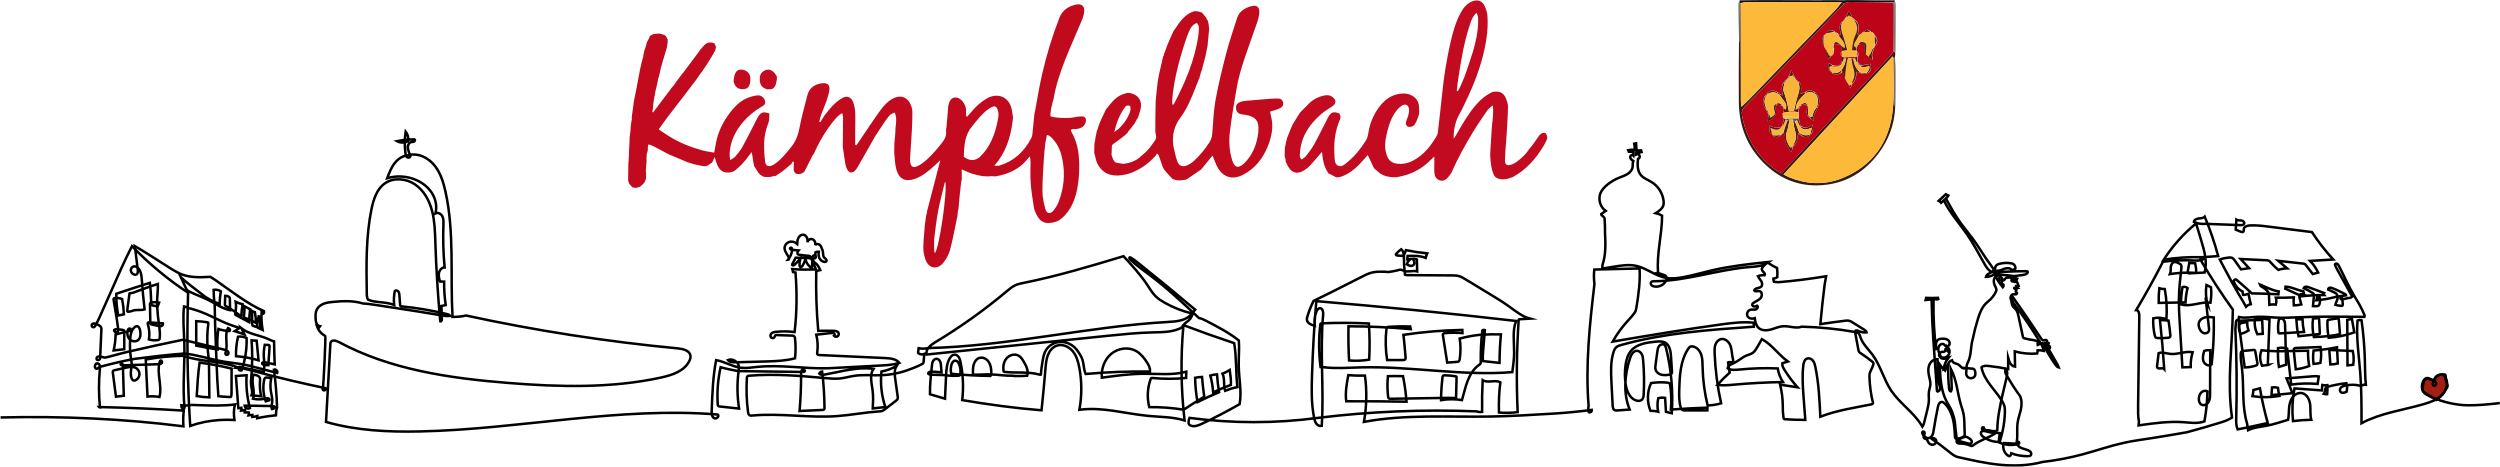 <?xml version="1.0" encoding="UTF-8"?><svg id="a" xmlns="http://www.w3.org/2000/svg" width="496.77" height="92.7" viewBox="0 0 496.77 92.7"><defs><style>.b{fill:#c20b20;}.c{fill:#bd0318;}.d{fill:#a41f13;}.d,.e{stroke:#000;stroke-miterlimit:10;stroke-width:.5px;}.f{fill:#341c13;}.g{fill:#f7b438;}.h{fill:#fdba3a;}.i{fill:#565656;}.e{fill:none;}.j{fill:#c20a1f;}.k{fill:#0e0e0e;}.l{fill:#4c4c4c;}.m{fill:#511e0d;}</style></defs><path class="f" d="M376.6,10.45c0,.21.02.43-.04.79-.09.24-.13.34-.13.44,0,2.99,0,5.97,0,8.96,0,.22.1.45.16.67-.14,3.45-1.31,6.54-3.39,9.27-2.61,3.44-6.04,5.62-10.37,6.14-5.16.62-9.48-1.16-12.95-4.95-2.97-3.24-4.32-7.14-4.36-11.51-.03-3.82-.02-7.65.03-11.63.08-.54.11-.91.11-1.28,0-2.25.01-4.51.06-6.76.05,0,.14,0,.15.1.01,1.46.02,2.83.02,4.19,0,5.06.01,10.11.03,15.17,0,.34.05.68.09,1.17.63-.59,1.12-1.02,1.56-1.48,2.49-2.58,4.97-5.17,7.46-7.75,3.23-3.34,6.46-6.67,9.68-10.03.46-.48.82-1.04,1.29-1.55.15.14.24.26.31.44-3.28,3.46-6.54,6.86-9.81,10.25-3.27,3.39-6.54,6.78-9.84,10.14-.49.5-.64.97-.52,1.64.57,3.08,1.76,5.87,3.81,8.26,1.14,1.32,2.45,2.43,4.03,3.31,1.52-1.66,2.99-3.28,4.46-4.88,3.42-3.71,6.85-7.41,10.29-11.11,2.25-2.42,4.52-4.84,6.77-7.26.28-.3.5-.64.79-.97.04,0,.12,0,.14.04.04.11.08.15.15.17M355.5,35.22c3.43,1.4,6.93,1.6,10.38.25,6.3-2.48,9.64-7.32,10.26-13.94.31-3.32.09-6.68.1-10.03,0-.05-.06-.1-.17-.28-7.24,7.8-14.43,15.6-21.68,23.46.42.21.69.34,1.11.53Z"/><path class="k" d="M345.88.6s-.09,0-.15-.07c-.04-.2-.03-.33-.02-.46,1.3-.01,2.59-.04,3.89-.04,4.03,0,8.06,0,12.2.04.18.02.24,0,.3-.03,1.37,0,2.73-.02,4.21.02.17.02.23,0,.3-.03,1.71,0,3.42-.02,5.29.04,1.64.04,3.11.02,4.59,0,0,0,.06.03.02.11-.05.13-.07.17-.13.22-.09.02-.12.02-.25.02-2.91,0-5.73,0-8.55-.02-.47,0-.87.08-1.21.4-.09-.12-.19-.24-.43-.38-6.43,0-12.7,0-18.98.01-.36,0-.71.11-1.07.16Z"/><path class="l" d="M376.43.39s.03-.09.09-.18c.08.18.13.41.14.64,0,3.14,0,6.28-.03,9.51-.09.07-.13.03-.17-.17-.02-3.36-.02-6.58-.03-9.8Z"/><path class="l" d="M376.62,21.22c-.08-.13-.19-.35-.19-.58-.01-2.99,0-5.97,0-8.96,0-.1.04-.2.11-.36.08,1.09.11,2.24.11,3.39,0,2.14,0,4.28-.03,6.51Z"/><path class="l" d="M345.62.07c.08.12.07.25.06.45,0,2.32,0,4.57,0,6.82,0,.37-.03.75-.1,1.19-.07-2.47-.1-5.01-.12-7.55,0-.3.05-.6.17-.91Z"/><path class="l" d="M376.41.02c-1.4.07-2.88.09-4.42.06,1.4-.07,2.87-.09,4.42-.06Z"/><path class="l" d="M366.55,0s-.07.07-.15.06c.02-.05.06-.07.15-.06Z"/><path class="l" d="M362.04,0s-.07.07-.15.06c.02-.05.06-.07.15-.06Z"/><path class="c" d="M366.33.86c.36-.39.77-.47,1.23-.46,2.82.02,5.64,0,8.56.11.11.51.11.92.11,1.33.01,2.8.02,5.6.03,8.4-.25.32-.47.67-.75.97-2.25,2.42-4.52,4.84-6.77,7.26-3.43,3.7-6.86,7.4-10.29,11.11-1.48,1.6-2.94,3.21-4.46,4.88-1.58-.88-2.89-1.99-4.03-3.31-2.05-2.39-3.24-5.17-3.81-8.26-.12-.67.03-1.14.52-1.64,3.3-3.36,6.57-6.75,9.84-10.14,3.27-3.39,6.52-6.79,9.81-10.25M350.88,18.85s-.08.1-.22.27c-.4.83-.46,1.63.16,2.5.03.06.08.11.16.26.14.22.27.45.41.83-.04.44-.08.88-.12,1.4,1.16-.51,1.85-1.17,1.58-2.46-.06-.29.04-.6.2-.93.33.07.66.13,1.01.32.14.16.28.31.41.63,0,.22,0,.45-.06.77-.47.16.06.48-.2.72.09.11.18.22.27.5-.13.51-.26,1.02-.39,1.52,0,0,.01,0-.15-.02-.77.39-1.5.17-2.31-.24,0,.49-.02.86,0,1.23.02.31.16.52.57.49,0,0,.05.08.03.25.62.51,1.02.49,1.66-.06,0,0-.01,0,.11-.02.03-.07.06-.13.1-.19,0,0-.01,0,.11,0,.03-.07.06-.14.09-.2,0,0,0-.01.14.05.44.24.23.66.24.99.05,1.05.69,1.8,1.12,2.65.08-.01.15-.03.23-.04.05-.25.1-.5.25-.81.04-.11.08-.22.26-.38.44-.49.66-1.05.64-1.72,0-.24.12-.48.22-.63.04.06.1.1.24.24.96.63,1.24.65,2.11.06.05-.04.09-.1.23-.27.3-.54.4-1.1.13-1.8-.72.65-1.46.76-2.31.25-.14-.5-.28-1.01-.43-1.58,0,0,0-.07.12-.15-.03-.31-.06-.61-.1-1.08,0-.22.02-.44.14-.72.1-.19.19-.37.43-.55.41-.12.81-.27,1.22.17-.05.63-.44,1.25.05,1.97.04.06.09.1.21.2.04.06.09.1.23.24.26.18.52.35.78.53-.16-.94.13-1.64.57-2.31.07-.11.06-.26.21-.49.35-.77.49-1.52-.14-2.36-.07-.1-.13-.19-.25-.37-.04-.05-.09-.09-.26-.24-.64-.36-1.26-.51-1.99.12-.24.07-.47.15-.82.26.07-.35.14-.57.14-.79,0-.56.04-1.14-.52-1.65-.26-.3-.53-.6-.82-1.01-.07-.09-.14-.18-.22-.42-.1-.21-.2-.43-.4-.86-.21.56-.34.88-.56,1.28-.03.11-.07.23-.23.35-.1.13-.2.25-.43.41-.09.13-.18.27-.38.5-.51.79-.23,1.63-.08,2.51-.24-.08-.39-.13-.59-.3-.13-.09-.26-.19-.49-.39-.74-.36-1.46-.51-2.12.34-.05.04-.09.1-.19.22M368.21,3.58c-.06-.03-.13-.07-.18-.11,0,0,0,.01-.01-.13-.2-.35-.24-.81-.72-1.09-.18.45-.33.85-.5,1.23,0,0,.01,0-.12.04-.16.26-.33.53-.49.78,0,0,.01,0-.14,0-.59.6-.57,1.31-.35,2.03.1.35.09.59-.32.62,0,0,0,.01,0-.11-.07-.03-.14-.06-.19-.1,0,0,0,.01,0-.14-.21-.09-.41-.18-.61-.27,0,0,0,.01-.04-.13-.84-.39-1.27-.27-1.61.49,0,0-.08.05-.22.06-.06.07-.11.14-.17.2,0,0,.01,0-.14.06-.45.91-.41,1.56.14,2.2,0,0,0-.01-.01.14.18.39.43.76.53,1.17.09.4.02.83.02,1.24q.59-.23.9-.72s-.01,0,.11,0c.03-.07.06-.14.1-.2,0,0-.01,0,.12-.05.02-.09.04-.18.05-.41,0-.19,0-.37.1-.65-.03-.32-.06-.63-.07-.94,0,0-.01,0,.13-.03.37,0,.74.02,1.1.03,0,0,0-.01.03.1.06.03.13.07.18.11,0,0,0-.01.02.16.07.33.15.67.22,1.05,0,0-.04.03-.16.09-.47.39-.13.66.13.96,0,0,0,0,.02.17-.02.35-.04.69-.16,1.07-.06.04-.1.1-.2.21-.06.04-.1.09-.21.2-.06.04-.1.09-.29.16-.34,0-.67,0-1.08-.11-.21-.14-.41-.28-.7-.48-.09.59-.22,1.04.14,1.6.19.17.38.34.69.62.69.13,1.36.16,1.95-.52.07.23.14.46.21.69.07.23.15.46.22.69,0,0,0-.01,0,.12.08.09.15.19.21.29,0,0,0-.01-.01.12.08.09.15.19.22.29,0,0,0-.01.02.1.06.03.13.07.18.1,0,0,0,0-.01.13.08.09.15.19.22.28,0,0,.01-.01-.03.14.07.13.14.26.2.4.08-.12.19-.23.24-.36.03-.08,0-.19,0-.28,0,0-.01,0,.1-.07.03-.08.07-.16.11-.23,0,0-.01,0,.12-.06.57-.65.69-1.45.73-2.29.23.06.39.09.62.23.11.04.22.08.44.22.33-.04.66-.07,1.14-.14.86-.47.66-1.22.6-1.88-.69.13-1.33.26-2.01.26-.2-.16-.4-.32-.6-.66-.02-.35-.03-.71-.03-1.05,0,0,0,.01.11-.07.13-.33.23-.66-.22-.93-.05-.03-.08-.07-.07-.3,0-.18-.01-.35-.01-.52,0,0-.01,0,.12-.04.03-.13.06-.25.09-.37,0,0-.01,0,.11-.01.03-.07.06-.14.1-.19,0,0-.01,0,.15.02.1-.02.2-.04.3-.06.65-.14.8-.04.81.58,0,.23-.04.47-.03.7.01.28-.11.63.39.85.12.12.25.24.44.48.22.16.44.32.65.48.06-.04.11-.08.17-.11-.32-.69-.2-1.32.16-1.93.06-.1.02-.26.04-.38,0,0-.01,0,.12-.04.03-.13.05-.25.09-.37,0,0-.01,0,.13-.06.36-.63.45-1.23-.13-1.79,0,0,0,.01,0-.12-.07-.09-.15-.19-.21-.29,0,0,0,.01-.03-.1-.06-.03-.13-.07-.18-.11,0,0,0,.01-.05-.11-.12-.03-.25-.06-.36-.09,0,0,0,.01-.04-.14-.73-.4-.86-.39-1.4.14,0,0,.01,0-.13-.01-.16.15-.32.29-.49.42,0,0,.01,0-.1.02-.03.06-.07.13-.1.18,0,0,0,.01-.14-.02-.39-.12-.14-.36-.12-.56.11-.95.23-1.9-.77-2.49,0,0,0,.01-.03-.1-.06-.03-.13-.07-.18-.11,0,0,0,.01-.03-.1Z"/><path class="h" d="M355.43,35.18c-.34-.16-.61-.3-1.03-.5,7.25-7.87,14.44-15.66,21.68-23.46.11.18.17.23.17.28-.01,3.34.21,6.71-.1,10.03-.62,6.62-3.96,11.46-10.26,13.94-3.45,1.36-6.95,1.15-10.45-.28Z"/><path class="h" d="M345.89.69c.35-.15.7-.26,1.06-.26,6.28-.02,12.55-.02,18.92-.03-.31.52-.68,1.09-1.14,1.57-3.22,3.35-6.45,6.68-9.68,10.03-2.49,2.58-4.97,5.17-7.46,7.75-.45.46-.93.89-1.56,1.48-.04-.49-.09-.83-.09-1.17-.01-5.06-.02-10.11-.03-15.17,0-1.37,0-2.73-.02-4.19Z"/><path class="m" d="M376.31,10.24c-.05-2.8-.06-5.6-.07-8.4,0-.41,0-.82-.02-1.32.03-.1.06-.11.15-.12.06,3.21.06,6.43.06,9.75,0,.1-.08.1-.13.1Z"/><path class="g" d="M368.85,10.11c.01.05.04.1.13.22.05.37.06.64.06.92,0,0,0-.01-.06,0-.16.04-.25.06-.42.07-.78,0-1.47.02-2.22.02-.15-.04-.24-.06-.33-.08,0,0,0,0-.01-.09,0-.37,0-.65-.01-.92,0,0,.04-.03.12-.08.34-.1.61-.15.96-.22-.25-.88-.45-1.72-.72-2.55-.33-1.03-.79-2.04-.13-3.1,0,0-.01,0,.06-.02.23-.28.4-.54.56-.8,0,0-.01,0,.06,0,.24-.14.4-.29.53-.41.25.17.43.29.62.41,0,0,0-.01,0,.06.06.1.14.12.21.15,0,0,0-.01,0,.06.06.1.14.12.21.15,0,0,0-.01-.01.07.71.96.8,1.88.29,2.92-.46.95-.61,1.99-.7,3.08.31.05.58.1.84.14Z"/><path class="g" d="M371.25,11.24c-.12-.12-.25-.24-.42-.46-.04-.47-.06-.84,0-1.19.07-.46.1-.93-.36-1.14-.44-.21-.92-.14-1.22.35,0,0,.01,0-.05.01-.09.07-.12.13-.16.2,0,0,.01,0-.05.03-.09.14-.13.26-.16.38,0,0,.01,0-.07,0-.64-.35-.3-.75-.12-1.1.25-.47.55-.9.83-1.35,0,0,0-.01.06,0,.1-.06.12-.14.15-.21,0,0-.01,0,.06.01.23-.13.39-.28.55-.42,0,0-.01,0,.08,0,.51,0,.93,0,1.34,0,0,0,0-.01.03.05.14.09.26.13.38.16,0,0,0-.01-.01.06.06.1.14.12.21.15,0,0,0-.01-.02.05.06.16.14.26.23.35,0,0,0-.01,0,.08,0,.65,0,1.2,0,1.75,0,0,.01,0-.05.02-.09.14-.12.26-.16.39,0,0,.01,0-.06.03-.24.42-.39.82-.59,1.21-.11.21-.29.39-.43.59Z"/><path class="g" d="M362.81,6.75s.08-.05.16-.11c.58-.14,1.08-.21,1.57-.28,0,0,0-.01.02.05.21.16.4.26.59.36,0,0,0-.01,0,.05.07.09.13.12.2.16,0,0,0-.01.01.06.48.85,1.39,1.41,1.17,2.56-.28-.22-.52-.41-.76-.6,0,0,0,.01,0-.06-.06-.1-.14-.12-.21-.15,0,0,0,.01,0-.07-.76-.5-.9-.48-1.24.08,0,0,.01,0-.06.03-.03.35.01.68.06,1.01,0,.19,0,.37-.06.67-.08.19-.11.27-.13.35,0,0,.01,0-.05,0-.09.07-.12.13-.16.2,0,0,.01,0-.07,0-.31.07-.4,0-.5-.24-.24-.56-.55-1.08-.84-1.62,0,0,0,.01,0-.07-.33-.78-.16-1.47,0-2.17,0,0-.01,0,.06,0,.13-.07.19-.14.25-.2Z"/><path class="g" d="M367.82,16.9s.01,0-.06,0c-.16.03-.24.06-.33.1,0,0-.01.01,0-.05-.06-.16-.14-.26-.21-.35,0,0,0,0,0-.05-.07-.09-.13-.13-.2-.16,0,0,0,.01.02-.05-.06-.16-.14-.26-.23-.35,0,0,0,.01,0-.06-.06-.16-.14-.26-.21-.35,0,0,0,.01,0-.08.07-.69.12-1.29.19-1.89.06-.5.14-1,.23-1.49.03-.19.12-.37.26-.54.22.02.37.02.53.11.14.64.23,1.21.41,1.75.33.97.4,1.9-.17,2.8-.06.1-.03.25-.04.38,0,0,.01,0-.07.01-.1.1-.12.2-.14.3Z"/><path class="g" d="M352.24,26.73s-.05-.08-.11-.16c-.14-.4-.23-.73-.35-1.2.95.47,1.69.61,2.31-.17,0,0-.01,0,.06-.03.24-.43.42-.84.65-1.26.15,0,.24,0,.32.09-.28.86-.56,1.64-.85,2.41,0,0,0,.01-.05,0-.09.07-.12.13-.15.2,0,0,.01,0-.06,0-.1.06-.12.13-.15.2,0,0,.01,0-.08-.02-.58.09-1.07.19-1.55-.08Z"/><path class="m" d="M357.42,16.35c.55.38.51.96.5,1.51,0,.22-.08.44-.14.79.35-.11.59-.18.92-.24.1.01.15.07.1.12-.98.9-1.93,1.74-1.97,3.28.24-.17.36-.26.51-.33.02.02.07.06.07.06,0,.22-.02.44-.1.72-.17.04-.27.02-.42-.05-.17-.05-.29-.07-.41-.17.28-1.16.48-2.25.83-3.3.27-.81.39-1.55.04-2.35.02-.02.06-.05.06-.05M357.65,18.94l.06.03s-.01-.07-.06-.03Z"/><path class="m" d="M354.48,22.37c0-.22,0-.45,0-.76.01-.09.03-.11.09-.07.09.09.13.15.17.2.01.02.04.02.09.04.21-.62.12-1.16-.3-1.67-.32-.39-.6-.8-.88-1.23.03-.03.08-.08.08-.08.15.05.3.1.54.18-.15-.88-.43-1.72.17-2.53.09-.02.16.04.13.11-.08.56-.32,1.12-.16,1.54.51,1.34.8,2.72,1.07,4.11,0,0,0,.03-.08.04-.36.05-.65.08-.93.12Z"/><path class="m" d="M369.41,6.95c-.21.46-.51.9-.76,1.37-.18.35-.53.75.12,1.09.09.17.1.35.09.61-.27.04-.53,0-.85-.05.09-1.09.24-2.13.7-3.08.51-1.04.41-1.96-.3-2.92,1.03.51.91,1.46.8,2.41-.02.2-.28.45.19.58Z"/><path class="m" d="M354.36,26.45c.21-.81.49-1.58.83-2.47.17-.15.29-.19.39-.15-.15.75-.21,1.44-.44,2.06-.47,1.25-.13,2.31.56,3.34.05.07.26.02.41.05.02.02.06.05.06.05-.05.25-.1.5-.15.74-.08.01-.15.03-.23.04-.44-.85-1.08-1.6-1.12-2.65-.01-.33.2-.75-.32-1.02Z"/><path class="m" d="M365.79,9.08c.24.11.48.3.76.51.22-1.15-.69-1.71-1.18-2.56.41-.11.42-.35.32-.7-.21-.73-.23-1.44.43-2.04-.58,1.06-.12,2.07.21,3.1.27.82.48,1.66.72,2.55-.35.07-.61.12-.96.2-.16-.31-.23-.64-.31-1.06Z"/><path class="g" d="M354.45,22.42c.32-.08.6-.11,1.05-.14.6,0,1.02,0,1.44-.01.1.02.2.05.38.09.11.32.14.63.05.91-1.1-.05-2.08-.08-3.06-.11.16-.21-.37-.53.14-.74Z"/><path class="m" d="M368.09,16.56c-.06-.1-.09-.26-.03-.36.57-.91.5-1.84.17-2.8-.18-.54-.26-1.11-.36-1.78.16-.07.28-.03.41.1.13,1.05.53,1.88,1.22,2.59-.02.02-.06.07-.06.07-.16-.04-.32-.08-.55-.13-.04.84-.16,1.65-.8,2.32Z"/><path class="m" d="M357.36,26.44c-.07.24-.19.49-.18.73.02.67-.2,1.23-.73,1.73-.09,0-.14-.03-.12-.1.63-.98.65-1.93.33-2.96-.21-.67-.27-1.38-.33-2.06.16.13.25.26.37.46.3.74.57,1.41.79,2.11-.07.06-.1.08-.13.11Z"/><path class="m" d="M352.92,20.76c-.02.3-.12.62-.06.91.27,1.29-.42,1.95-1.58,2.46.04-.52.08-.96.14-1.5.02-.1.06-.13.11-.07.11.3.18.55.24.82.94-.61.97-.64.77-1.55-.1-.45-.19-.88.32-1.15.02.03.07.08.07.08Z"/><path class="m" d="M367.22,11.54c-.06.18-.15.37-.19.56-.09.5-.17.99-.23,1.49-.07.6-.12,1.2-.19,1.89-.09-.14-.17-.37-.24-.6-.07-.23-.14-.46-.32-.74-.11-.04-.17-.11-.14-.17.49-.77.87-1.5.87-2.41.16-.04.29-.04.42-.03Z"/><path class="m" d="M354.02,25.2c-.54.79-1.29.66-2.23.19.12.47.2.8.32,1.19-.32.11-.46-.1-.48-.41-.02-.37,0-.74,0-1.23.81.41,1.54.63,2.39.26Z"/><path class="m" d="M357.84,25.15c.8.37,1.54.26,2.26-.39.27.7.18,1.26-.22,1.82-.12,0-.15-.02-.14-.11.11-.37.19-.67.31-1.1-.93.38-1.67.6-2.28-.15.02-.02.07-.07.07-.07Z"/><path class="h" d="M354.26,23.17c1.03.01,2.01.04,3.05.13.06.06.06.13,0,.19-.11.08-.15.1-.28.11-.81,0-1.54.02-2.33,0-.11-.04-.16-.06-.21-.07-.09-.11-.18-.22-.23-.35Z"/><path class="m" d="M369.71,13.07c.64-.13,1.29-.25,1.98-.38.07.65.26,1.41-.69,1.86-.09-.01-.13-.06-.09-.11.42-.38.63-.76.54-1.31-.65.14-1.23.46-1.79,0,.02-.02.05-.05.05-.05Z"/><path class="m" d="M362.5,9.28c.29.46.61.99.85,1.54.1.24.19.31.5.23q-.23.49-.81.72c0-.41.07-.85-.02-1.24-.09-.41-.34-.78-.52-1.25Z"/><path class="m" d="M369.33,8.81c.22-.5.7-.57,1.14-.36.46.21.43.69.36,1.14-.06.35-.03.72-.05,1.15-.4-.07-.28-.42-.29-.7,0-.23.04-.47.03-.7-.01-.61-.16-.72-.81-.58-.1.02-.2.04-.37.05Z"/><path class="m" d="M361.1,21.34c-.03.13-.02.29-.09.39-.44.67-.73,1.37-.57,2.31-.26-.18-.52-.35-.78-.63,0-.1.06-.18.13-.14.18-.04.39-.11.39-.2.05-.71.4-1.28.85-1.79.02.02.07.06.07.06Z"/><path class="m" d="M371.28,11.3c.11-.26.29-.44.4-.65.19-.38.35-.79.58-1.21.06.1.1.26.03.37-.36.61-.48,1.24-.16,1.93-.06.04-.11.08-.17.11-.22-.16-.44-.32-.69-.54Z"/><path class="m" d="M368.02,3.41c-.18-.05-.37-.17-.62-.34-.13.12-.29.27-.52.42.09-.4.24-.79.42-1.25.47.28.52.74.72,1.17Z"/><path class="m" d="M359.66,26.88c-.78.54-1.06.52-2.02-.21.02-.14.05-.17.13-.15.6.39,1.16.47,1.79.25.06.06.08.09.1.12Z"/><path class="m" d="M351.16,18.58c.58-.79,1.29-.65,2.05-.19-.01.13-.04.15-.13.16-.69-.38-1.26-.18-1.84.12-.03-.03-.08-.08-.08-.08Z"/><path class="m" d="M352.24,26.82c.48.19.97.09,1.55,0-.54.58-.94.6-1.55,0Z"/><path class="m" d="M361.12,19.01c.61.72.47,1.47.05,2.29-.06.05-.11,0-.12-.09.29-.77.22-1.45-.01-2.14.03-.02.08-.06.08-.06Z"/><path class="m" d="M350.78,21.54c-.58-.78-.52-1.58-.03-2.43.09-.02.16.04.13.11-.4.79-.26,1.49.02,2.22-.07.06-.09.08-.12.1Z"/><path class="m" d="M362.44,6.99c-.09.67-.26,1.36.08,2.14-.56-.55-.6-1.2-.08-2.14Z"/><path class="m" d="M355.5,15.13c.13-.33.25-.65.47-1.21.2.43.3.65.37.97-.03.11-.1.17-.15.14-.22.05-.39.14-.59.19-.03-.03-.1-.09-.1-.09Z"/><path class="m" d="M372.6,8.98c-.07-.52-.08-1.08-.08-1.72.6.46.51,1.07.08,1.72Z"/><path class="m" d="M358.77,18.4c.56-.63,1.18-.49,1.83-.02-.01.13-.04.16-.13.16-.58-.37-1.1-.26-1.63-.06,0,0-.05-.05-.07-.08Z"/><path class="m" d="M364.53,6.28c-.48.14-.98.22-1.55.33.26-.67.69-.79,1.55-.33Z"/><path class="m" d="M363.5,13.94c-.34-.42-.21-.87-.12-1.46.29.2.49.34.71.58,0,.1-.05.17-.12.15-.69-.04-.33.37-.37.64-.04.03-.1.09-.1.09Z"/><path class="m" d="M371.7,6.28c-.4.08-.82.08-1.32.08.45-.54.57-.55,1.32-.08Z"/><path class="m" d="M359.19,22.98c-.44-.62-.06-1.25.01-1.98.02-.1.07-.14.12-.08.03.36,0,.65-.01.95,0,.33.02.66,0,1.02-.04.03-.11.1-.11.1Z"/><path class="m" d="M365.98,14.13c-.41.73-1.07.7-1.81.49-.04-.08,0-.13.08-.13.67.1,1.17-.11,1.63-.46,0,0,.07.07.1.1Z"/><path class="m" d="M354.49,23.6c.05-.07.1-.06.2.04.06.15.06.22.07.29-.17.41-.35.82-.59,1.26.06-.48.19-.99.32-1.58Z"/><path class="m" d="M356.61,15.31c.26.3.53.6.8.97,0,.07-.03.1-.1.08-.32-.33-.56-.65-.77-.98.03-.02.08-.07.08-.07Z"/><path class="m" d="M357.11,23.6s.08-.04.19-.08c.21.48.35.98.51,1.56.02.07-.03.11-.11.1-.26-.42-.43-.83-.59-1.29,0-.13,0-.21,0-.28Z"/><path class="m" d="M359.19,20.92c-.42-.26-.83-.11-1.32,0-.09-.02-.12-.05-.07-.11.83-.49.98-.48,1.47.06,0,0-.05.04-.07.06Z"/><path class="m" d="M368.64,11.33c.09-.02.17-.05.33-.09.08.34.1.69.1,1.15-.01.1-.05.13-.1.09-.16-.32-.26-.59-.35-.9.02-.11.03-.18.02-.24Z"/><path class="m" d="M366.01,11.34c.08-.07.17-.04.32.04.07.12.08.17.07.29-.14.33-.26.6-.4.84-.02-.02-.05-.05-.05-.05.02-.35.04-.69.05-1.13Z"/><path class="m" d="M364.4,8.78c.27-.54.41-.56,1.18-.07-.36.07-.74.06-1.18.07Z"/><path class="m" d="M354.05,20.94c-.33-.07-.66-.13-1.06-.18-.07.01-.11-.04-.09-.13.5-.25.9-.14,1.2.26-.02.02-.05.05-.05.05Z"/><path class="m" d="M369.07,12.48c.21.15.41.31.63.53.02.06-.02.1-.1.1-.25-.19-.41-.39-.58-.59,0,0,.03-.03.05-.04Z"/><path class="b" d="M365.92,10.27c.06.25.06.53.07.89-.26-.2-.6-.47-.07-.89Z"/><path class="m" d="M364.37,9.78c-.09-.28-.14-.61-.11-.97.1.29.13.61.11.97Z"/><path class="m" d="M367.41,17.07c.11-.11.19-.15.34-.18.08.1.12.21.08.29-.06.13-.16.24-.24.36-.07-.13-.14-.26-.18-.47Z"/><path class="m" d="M366.75,3.49c-.1.25-.26.51-.49.79.1-.24.26-.51.49-.79Z"/><path class="m" d="M351.41,22.55c-.16-.21-.29-.43-.41-.74.02-.09.06-.13.11-.08.16.29.26.53.36.78,0,0-.04.03-.06.05Z"/><path class="m" d="M364.13,13.12c.37-.04.7-.04,1.14-.03.1.02.14.06.08.12-.48.05-.89.04-1.31.03,0,0,.06-.08.09-.12Z"/><path class="m" d="M365.16,6.69c-.19-.02-.38-.12-.6-.28.18.03.39.12.6.28Z"/><path class="m" d="M370.92,14.57c-.31.06-.64.1-1.01.05-.04-.08,0-.13.08-.12.34,0,.61,0,.87,0,0,0,.04.05.06.07Z"/><path class="b" d="M369.1,11.2c-.07-.23-.07-.51-.08-.86.37.16.27.49.08.86Z"/><path class="m" d="M364.11,14.57c-.21-.15-.4-.32-.6-.56,0-.07.06-.13.13-.1.22.21.38.4.53.59,0,0-.04.05-.06.08Z"/><path class="m" d="M370.23,6.34c-.09.16-.25.31-.48.44.09-.16.25-.31.48-.44Z"/><path class="m" d="M354.51,16.39c.06-.16.14-.3.31-.43.08,0,.13.04.11.1-.12.18-.22.3-.32.42,0,0-.07-.06-.1-.09Z"/><path class="m" d="M354.49,21.52c-.15-.15-.29-.3-.44-.52,0-.06.03-.1.1-.08.17.2.27.39.36.58,0,0-.02.02-.03.02Z"/><path class="m" d="M357.8,20.91c-.08.2-.18.39-.33.6-.06.03-.1,0-.11-.09.13-.24.26-.4.39-.56,0,0,.03.03.04.04Z"/><path class="m" d="M353.26,18.45c.17.05.3.14.45.29.02.06-.03.11-.11.11-.21-.09-.33-.18-.45-.28.03-.03.05-.06.12-.13Z"/><path class="m" d="M354.89,15.95c.08-.15.18-.27.36-.39.08,0,.1.02.08.08-.14.16-.25.27-.37.37,0,0-.04-.04-.07-.06Z"/><path class="m" d="M372.54,7.11c-.09-.03-.18-.13-.24-.29.1.03.17.12.24.29Z"/><path class="m" d="M356.38,28.92c-.02.13-.06.24-.15.38-.05.03-.09,0-.1-.08.05-.17.12-.27.19-.36,0,0,.05.04.07.06Z"/><path class="m" d="M360.89,18.61c.07.1.13.19.21.34.01.06-.04.1-.11.09-.13-.1-.19-.2-.22-.33.06-.06.09-.08.12-.11Z"/><path class="m" d="M372.11,6.5c-.1.03-.21,0-.36-.09.09-.03.22,0,.36.09Z"/><path class="m" d="M369.86,14.57c-.13-.01-.24-.05-.39-.14-.03-.05,0-.09.08-.1.17.05.27.11.37.17,0,0-.04.05-.06.07Z"/><path class="m" d="M366.8,16.03c.09.03.18.12.24.28-.1-.03-.17-.12-.24-.28Z"/><path class="m" d="M368.91,9.4c-.03-.1,0-.22.09-.37.03.1,0,.22-.09.37Z"/><path class="m" d="M372.39,9.4c-.03-.1,0-.22.09-.37.03.1,0,.23-.09.37Z"/><path class="m" d="M355.31,15.56c.02-.12.06-.24.14-.39.05-.04.11.02.12.1-.07.16-.15.24-.23.31,0,0-.02-.02-.03-.03Z"/><path class="m" d="M356.34,14.96c.1.06.17.15.26.29.02.06-.04.1-.11.09-.13-.1-.19-.19-.25-.29,0,0,.07-.07.1-.1Z"/><path class="m" d="M366.6,15.62c.08.03.16.12.23.29-.08-.03-.16-.12-.23-.29Z"/><path class="m" d="M367.21,16.65c.08.03.16.12.23.28-.08-.03-.16-.12-.23-.28Z"/><path class="m" d="M351,21.74c-.09,0-.14-.04-.19-.15,0-.07.03-.09.13-.11.11.07.12.13.13.2,0,0-.04.04-.07.06Z"/><path class="m" d="M363.98,11.05c-.03-.06,0-.13.09-.2.03.06,0,.13-.09.2Z"/><path class="m" d="M364.19,10.83c-.04-.06-.01-.14.07-.26.04.05.02.14-.07.26Z"/><path class="m" d="M365.74,12.66c.02-.07.06-.12.16-.18.05-.02.08.02.09.08-.03.12-.07.18-.15.2-.04-.03-.11-.1-.11-.1Z"/><path class="m" d="M359.39,23.18c-.07-.02-.12-.06-.19-.16-.02-.05.05-.11.12-.11.12.04.16.09.15.18-.03.03-.09.09-.09.09Z"/><path class="m" d="M365.54,12.87c.02-.07.06-.12.16-.18.04-.02.11.05.12.12-.04.12-.09.17-.18.17-.04-.04-.11-.1-.11-.1Z"/><path class="m" d="M359.62,23.36c-.1.01-.15-.03-.21-.13-.02-.04.04-.11.11-.12.12.03.17.08.2.13,0,0-.07.08-.1.12Z"/><path class="m" d="M357.6,26.6c-.1.03-.16,0-.22-.11,0-.07.04-.09.14-.13.11.03.15.07.19.11-.02.03-.05.06-.1.13Z"/><path class="m" d="M353.93,26.83c-.03-.06,0-.13.09-.2.03.07,0,.13-.09.2Z"/><path class="m" d="M359.82,26.63c.02.1-.02.15-.12.22-.07,0-.09-.03-.12-.13.03-.12.07-.16.12-.19.03.02.05.04.12.1Z"/><path class="m" d="M354.14,26.63c-.03-.07,0-.13.09-.2.03.06,0,.13-.09.2Z"/><path class="m" d="M365.35,13.09c0-.09.04-.14.14-.2.04-.02.11.05.11.12-.07.1-.13.12-.2.14,0,0-.04-.04-.06-.06Z"/><path class="m" d="M369.63,6.77c.03.07,0,.14-.09.21-.03-.07,0-.14.09-.21Z"/><path class="m" d="M365.36,6.91c-.06.03-.13,0-.2-.09.06-.03.13,0,.2.09Z"/><path class="m" d="M362.74,6.75c.01.06-.05.13-.17.21,0-.06.05-.13.17-.21Z"/><path class="m" d="M367.87,16.86c-.04-.06-.02-.16.08-.27.04.07.01.15-.08.27Z"/><path class="m" d="M365.59,8.84c.07-.03.14,0,.21.09-.07.03-.14,0-.21-.09Z"/><path class="m" d="M369.11,9c-.03-.06,0-.12.1-.2.03.06,0,.13-.1.2Z"/><path class="m" d="M368.43,3.84c-.07.03-.14,0-.21-.09.07-.03.14,0,.21.09Z"/><path class="m" d="M368.22,3.63c-.07.03-.14,0-.21-.09.07-.03.14,0,.21.09Z"/><path class="m" d="M372.32,6.71c-.07.03-.14,0-.21-.09.07-.03.14,0,.21.09Z"/><path class="m" d="M360.65,18.45c.1-.02.15.02.22.12,0,.07-.03.09-.13.12-.12-.03-.16-.07-.2-.11.02-.03.05-.06.11-.13Z"/><path class="m" d="M350.96,18.8c.02-.07.06-.12.15-.19.04-.03.09.03.1.1-.03.13-.08.17-.18.17-.03-.03-.08-.08-.08-.08Z"/><path class="m" d="M350.82,19.05c-.02-.1.02-.15.11-.23.04-.03.09.02.11.1-.01.14-.06.18-.11.22,0,0-.07-.06-.1-.09Z"/><path class="m" d="M367.02,16.43c.06-.03.12,0,.2.1-.06.03-.12,0-.2-.1Z"/><path class="b" d="M366.43,11.6c-.01-.05-.03-.11-.03-.2.69-.06,1.38-.08,2.16-.08.1.08.09.15.01.26-.14.06-.21.06-.29.06-.13-.04-.25-.09-.43-.1-.19.03-.34.03-.56.01-.2-.02-.33-.02-.55.02-.16.04-.24.03-.31.03Z"/><path class="i" d="M357.03,23.59c.09.08.09.16.02.29-.17.12-.27.19-.38.26-.1-.12-.19-.25-.42-.38-.31-.01-.48-.02-.66-.02-.11.04-.23.09-.4.15-.14.02-.23.01-.38.02-.07-.06-.07-.13-.07-.25.74-.06,1.47-.08,2.28-.08Z"/><path class="g" d="M356.18,15.03c.11.13.17.23.27.35.29.34.53.65.83,1,.43.82.31,1.57.04,2.38-.35,1.04-.56,2.14-.9,3.28-.36.11-.64.13-.93.16-.28-1.39-.57-2.77-1.08-4.11-.16-.41.08-.97.16-1.54.13-.19.23-.31.35-.49.14-.16.26-.26.39-.43.1-.14.17-.21.28-.34.19-.14.36-.22.58-.27Z"/><path class="g" d="M360.47,18.54c.1.08.14.12.23.18.1.12.16.21.27.34.3.7.38,1.37.06,2.13-.45.61-.79,1.18-.84,1.89,0,.08-.21.15-.39.2-.1-.09-.14-.13-.24-.19-.07-.08-.1-.13-.19-.2-.05-.36-.07-.68-.07-1.01,0-.3.04-.59.01-.95-.54-.6-.68-.61-1.52-.12-.18.22-.31.38-.46.6-.14.15-.27.24-.51.41.04-1.54.99-2.38,1.97-3.28.57-.26,1.09-.37,1.67,0Z"/><path class="b" d="M355.49,22.21c.29-.04.58-.07.93-.08.18.03.31.04.48.1-.38.05-.8.05-1.31.04-.09-.02-.09-.04-.09-.05Z"/><path class="c" d="M357.67,18.92s.03.05.03.05c0,0-.06-.03-.03-.05Z"/><path class="g" d="M350.89,19.22c.08-.11.13-.16.17-.27.08-.07.13-.1.19-.21.58-.37,1.15-.57,1.84-.19.19.12.31.22.49.33.36.42.64.83.96,1.22.42.51.51,1.05.3,1.67-.04-.02-.07-.03-.09-.04-.04-.05-.08-.11-.17-.2-.15-.22-.25-.41-.4-.63-.38-.42-.78-.53-1.3-.3-.53.35-.45.78-.34,1.23.2.91.18.94-.77,1.55-.07-.27-.13-.52-.24-.82-.15-.3-.26-.55-.41-.84-.05-.11-.07-.18-.14-.28-.34-.73-.48-1.43-.09-2.23Z"/><path class="g" d="M355.59,23.84c.19-.09.37-.08.61-.08.19.69.25,1.4.46,2.07.32,1.03.31,1.98-.33,2.96-.08.17-.15.26-.23.42-.14.05-.35.1-.4.03-.69-1.02-1.04-2.09-.56-3.34.24-.62.29-1.31.44-2.06Z"/><path class="g" d="M368.28,11.72c.08-.09.15-.09.28-.1.16.26.26.54.41.85.22.24.38.44.61.65.64.46,1.22.14,1.87,0,.09.55-.12.93-.54,1.31-.31.06-.57.06-.92.06-.18-.06-.27-.12-.43-.2-.76-.69-1.17-1.52-1.29-2.58Z"/><path class="g" d="M356.7,24.23c.08-.15.18-.22.34-.29.24.41.41.82.64,1.26.7.77,1.44.54,2.37.16-.12.43-.2.73-.31,1.1-.08.1-.12.14-.18.22-.62.3-1.18.22-1.78-.17-.1-.09-.14-.13-.21-.19-.3-.69-.57-1.35-.87-2.1Z"/><path class="g" d="M366.4,11.67c.1-.07.17-.06.3-.06.08.87-.3,1.6-.78,2.36-.49.42-.99.63-1.67.53-.23-.19-.39-.38-.58-.62-.03-.3-.4-.7.3-.67.48.03.9.04,1.38,0,.12-.08.19-.1.29-.17.09-.07.14-.11.21-.2.07-.1.11-.15.16-.26.13-.31.24-.58.39-.91Z"/><path class="j" d="M154.05,34.95c-.12.02-.25.03-.5.08-.27.08-.42.13-.65.15-.37-.01-.66,0-1.02-.02-.68-.22-1.09-.64-1.41-1.16-.21-.33-.41-.67-.61-1.01-.05-.23-.1-.47-.18-.84-.06-.35-.1-.57-.12-.85-.04-.35-.1-.63-.21-1.08-.17.24-.26.36-.39.51-.91,1.3-1.92,2.43-3.16,3.32-.17.06-.34.11-.65.2-1.41.21-2.18-.41-2.64-1.53-.08-.19-.15-.37-.22-.62-.08-.3-.16-.53-.3-.9-.17.43-.28.71-.44,1.04-.33.25-.61.45-.93.64-.11,0-.15.03-.22.1-.08.02-.11.03-.2.03-.09,0-.12.03-.24.04-.74-.14-1.39-.26-2.09-.43-.12-.05-.2-.06-.34-.11-.35-.12-.63-.2-.92-.27-.38-.16-.76-.32-1.25-.54-.9-.38-1.68-.71-2.47-1.03-.98-.52-1.97-1.04-3.06-1.63-.36-.16-.6-.25-.91-.35-.08.06-.1.13-.16.26-.04.37-.04.67-.04.97-.05.15-.09.3-.19.57-.04.24-.04.36-.05.56-.02.5-.02.92-.02,1.33-.03.42-.06.83-.13,1.38,0,.31.02.48.05.66,0,.29,0,.57-.01,1.01-.16.87-.71,1.28-1.23,1.7h-.1s-.09.02-.19.06c-.18.07-.26.1-.35.14-.22-.01-.44-.02-.78-.08-.33-.28-.53-.52-.73-.81-.04-.16-.09-.26-.14-.44-.01-.16-.03-.25-.04-.35.01-.82.03-1.65.04-2.65,0-.46.01-.75.06-1.11.05-.58.06-1.09.07-1.6.03-.68.06-1.36.11-2.2.02-.39.02-.63.02-.86.05-.35.1-.69.17-1.2.02-.52.03-.87.09-1.3.06-.24.07-.41.09-.62.02-.05.01-.14.05-.17.07-.08.06-.13.02-.24.02-.3,0-.52.05-.81.15-.93.25-1.78.36-2.63.04-.29.09-.58.19-1,.13-.56.21-.99.29-1.42.27-1.45.55-2.91.82-4.36.02-.09.05-.18.11-.36.07-.15.07-.2.05-.31.05-.15.05-.24.06-.33.04-.13.09-.26.17-.5.04-.18.04-.25.04-.32.01-.03.03-.07.09-.18.09-.14.08-.2.05-.33.09-.42.16-.76.22-1.09.1-.29.2-.59.35-1,.08-.28.1-.44.13-.59.14-.27.28-.54.47-.91.09-.2.13-.3.17-.41.17-.11.35-.22.66-.37.49-.07.83-.1,1.26-.11.64.16,1.23.24,1.47.92,0,.12.04.16.11.17.01.09.02.19.03.42,0,.3-.02.45-.08.65-.04.16-.04.28-.06.48-.26.9-.49,1.73-.77,2.6-.14.43-.22.81-.33,1.24-.03.08-.03.12-.07.18-.08.08-.08.13-.07.26-.13.57-.22,1.07-.35,1.6-.05.1-.06.17-.13.29-.09.34-.12.63-.2.99-.11.5-.19.92-.29,1.36-.03.02-.02.08-.07.15-.08.39-.11.71-.17,1.06-.02.03-.02.09-.06.16-.09.47-.13.88-.21,1.37-.04.42-.04.76-.1,1.13-.06.21-.07.39-.09.57.05.02.1.04.15.06.14-.2.28-.39.48-.63.42-.56.8-1.09,1.23-1.64.28-.36.5-.68.79-1.04.34-.43.61-.82.94-1.26.11-.14.17-.25.29-.37.17-.18.28-.35.45-.54.14-.17.22-.32.31-.47,0-.01-.02-.02.04-.05.43-.55.79-1.07,1.21-1.61.11-.11.16-.21.28-.33.14-.17.23-.31.37-.5.89-1.18,1.73-2.33,2.62-3.5.16-.21.27-.39.43-.6.53-.54.86-1.21,1.69-1.34.2.01.34,0,.56,0,.22.09.38.14.53.18,0-.02-.02,0,0,.07.1.21.18.36.25.56,0,.09,0,.12,0,.22-.08.3-.13.53-.19.75,0,0-.02,0-.07.01-.1.07-.11.14-.13.27-.38.63-.71,1.2-1.09,1.78-.07.08-.09.14-.15.25-.23.36-.42.67-.67,1.01-.16.21-.25.4-.4.61-.1.12-.16.21-.27.33-.14.17-.22.32-.35.5-.25.34-.44.65-.68.98-.19.23-.32.43-.52.67-2.25,3.06-4.67,5.92-6.84,9.08.73.48,1.34.91,1.97,1.3,2.07,1.3,4.3,2.21,6.65,2.85.81.22,1.65.32,2.41.46.17-.9.3-1.88.55-2.83.57-2.14,1.66-4.03,3.07-5.72.86-1.03,1.88-1.9,3.15-2.38.6-.23,1.24-.4,1.87-.45.69-.06,1.27.46,1.45,1.07.21.73-.31.96-.78,1.24-1.29.78-2.47,1.71-3.46,2.85-1.61,1.85-2.68,3.94-2.79,6.44-.02.35.06.7.1,1.28.48-.33.83-.48,1.05-.75.5-.6,1.02-1.21,1.39-1.89,1-1.82,1.93-3.68,2.87-5.54.67-1.34,1.19-1.58,2.49-1.09,0,0,0,0,0,.09-.05.66,0,1.27-.2,1.78-.49,1.26-.8,2.55-.84,3.88-.04,1.25.04,2.52.19,3.76.11.95.67,1.16,1.54.73.18-.09.35-.21.52-.33,1.27-.9,2.2-2.12,3.16-3.31.93-1.15,1.37-2.45,1.64-3.89.41-2.14,1-4.24,1.54-6.35.38-1.47,1.43-2.17,2.88-2.37,1.13-.15,1.64.32,1.48,1.43-.1.67-.33,1.32-.54,2.02-.06.12-.07.2-.13.33-.35.91-.66,1.76-1.02,2.66-.14.44-.22.83-.31,1.22.07.03.13.05.2.08.27-.45.54-.89.86-1.38.6-.7,1.09-1.41,1.69-2,.58-.57,1.22-1.11,1.93-1.48.85-.45,1.66-.13,2.01.77.26.65.42,1.38.45,2.07.06,1.4,0,2.8,0,4.2,0,.77,0,1.54,0,2.31.08.03.17.05.25.08.22-.32.43-.64.65-.96,1.34-1.97,2.65-3.97,4.05-5.91.74-1.02,1.58-1.97,2.78-2.52,1.65-.75,2.81.18,3.29,1.29.18.43.33.92.34,1.38.02,1.26-.03,2.52-.1,3.78-.1,1.84-.23,3.67-.35,5.51-.02.27,0,.55.03.82.13.87.55,1.13,1.35.8.34-.14.67-.34.97-.56,1.46-1.05,2.6-2.4,3.72-3.78.67-.83,1.24-1.61,1.07-2.74-.04-.26.08-.54.1-.81.09-1.08.17-2.17.28-3.33.02-.3.02-.52.05-.8.08-.19.12-.32.15-.46.3-1.36,1.68-1.62,2.63-.51.48.56.79,1.19.77,1.95,0,.36,0,.72,0,1.08l.23.08c.28-.32.58-.64.85-.97.85-1.03,1.83-1.92,2.99-2.6,2.34-1.38,4.71-.22,5.06,2.45.06.44.14.87.21,1.3-.02.22-.04.44-.1.79-.41,3.34-1.43,6.28-3.62,8.79.4.04.77.04,1.1-.06,2.87-.88,4.85-2.8,6.23-5.4.14-.26.21-.58.24-.88.15-1.35.27-2.71.4-4.06.03-.09.06-.18.11-.4.47-2.51.84-4.9,1.38-7.25.88-3.85,2.02-7.64,3.46-11.32.61-1.56,1.8-2.34,3.36-2.66,1-.2,1.64.28,1.59,1.29-.03.63-.25,1.27-.49,1.86-1.07,2.58-2.24,5.12-3.26,7.71-1.01,2.56-1.9,5.18-2.35,7.91-.03.09-.06.18-.12.4-.27,1.08-.56,2.02-.49,3.05.27.07.49.14.73.17,1.39.19,2.78.26,4.17-.01.43-.08.88-.16,1.32-.15.65.02.91.39.8,1.02-.15.86-.87,1.41-1.94,1.49-.35.03-.75-.12-1.04.21.04.13.05.24.1.32,1.14,1.94,1.52,4.08,1.56,6.27.03,1.39-.03,2.8-.24,4.18-.32,2.21-.97,4.32-2.5,6.05-.63.71-1.33,1.29-2.27,1.5-1.65.37-2.67.13-3.51-1.6-.21-.43-.41-.88-.48-1.34-.25-1.61-.52-3.23-.64-4.85-.11-1.46-.02-2.93-.03-4.4,0-.21-.06-.42-.14-.91-.55.61-.9,1.08-1.32,1.47-1.55,1.44-3.45,2.14-5.5,2.51-.22-.01-.44-.03-.82-.04-.38.01-.6.03-.82.05-.29-.02-.57-.04-1-.07-.8-.17-1.47-.29-2.11-.5-.62-.21-1.2-.51-1.96-.84,0,.78,0,1.41,0,2.04-.03.09-.05.18-.11.41-.14,1.14-.25,2.13-.34,3.14-.07.73-.12,1.46-.19,2.2-.03.09-.05.18-.11.4-.06.5-.09.87-.12,1.24-.02.09-.04.18-.1.4-.46,2.16-.82,4.21-1.36,6.21-.24.89-.74,1.78-1.32,2.51-1.19,1.5-2.93,1.18-3.56-.62-.26-.76-.44-1.6-.43-2.39.03-1.56.21-3.11.33-4.67.03-.22.06-.43.12-.79.06-.37.08-.61.1-.85.03-.09.06-.17.13-.37.06-.29.07-.47.09-.65.03-.09.05-.18.11-.39.84-3.25,1.66-6.36,2.51-9.65-.45.43-.79.77-1.14,1.08-1.2,1.07-2.41,2.13-3.97,2.66-1.83.63-3.1.01-3.62-1.85-.25-.91-.31-1.88-.39-2.82-.07-.78-.03-1.56-.01-2.41.02-.16,0-.25.04-.4.07-.57.09-1.08.14-1.66.02-.37.01-.65.04-1.01.14-1.07.26-2.07-.15-3.05-.87.32-.96.39-1.64,1.37,0,.01-.02.02-.07.05-.7,1.02-1.35,2.01-1.99,3.02,0,.01-.02.03-.07.07-1.19,2.06-2.32,4.09-3.47,6.1-.2.35-.42.72-.71.99-.51.49-1.11.4-1.45-.21-.2-.35-.34-.75-.41-1.15-.2-1.14-.35-2.29-.52-3.43.01-1.3.02-2.61.04-4.09-.05-.98.16-1.8-.16-2.59-1.28.47-4.19,4.66-5.59,8.01-.07.08-.13.15-.25.32-.46.92-.87,1.75-1.32,2.61-.07.11-.08.18-.15.3-.09.15-.14.25-.18.36-.12.1-.25.2-.48.37-.78.24-1.39.26-1.67-.62.03-.63.03-1.16.03-1.7-.06-.01-.13-.02-.19-.04-.07.09-.14.19-.24.34-.02.1,0,.14.02.18,0,0-.01,0-.08-.04-.46.35-.86.73-1.32,1.12-.19.12-.31.24-.49.38-.52.34-.97.65-1.43.96M207.72,28.43c-.1.95-.22,1.89-.28,2.85-.13,2.25-.31,4.49-.3,6.74,0,1.17.28,2.36.58,3.51.26.97.99,1.08,1.64.28.38-.47.71-1.01.94-1.57,1.11-2.72,1.37-5.55.83-8.43-.28-1.52-.81-2.96-1.88-4.14-.33-.37-.65-.76-1.22-.86-.11.53-.2.99-.32,1.63M194.7,31.2c2.06-1.98,3.01-4.51,3.55-7.23.13-.67.26-1.32.04-2.02-.27-.82-.56-1-1.33-.62-.27.14-.53.31-.77.5-1.23.95-2.14,2.19-3.11,3.38-1.45,1.78-1.48,3.88-1.56,5.94,1.05.79,2.05.94,3.19.05M185.62,47.68c.05.87-.14,1.75.15,2.66.91-1.26,2.5-12.3,2.07-14.23-.05.11-.12.19-.14.28-.44,1.88-.95,3.75-1.31,5.65-.34,1.8-.52,3.63-.78,5.64Z"/><path class="b" d="M279.26,18.59c.15.02.3.04.59.1,1.62.51,2.2,1.59,2.14,3.09-.02.37.04.77-.07,1.12-.21.63-.45,1.28-.81,1.84-.3.47-1.15.61-1.47.35-.48-.38-.25-.86-.11-1.31.07-.23.21-.44.26-.67.09-.4.2-.8.2-1.2,0-1.04-.67-1.43-1.54-.85-.49.33-.91.82-1.24,1.32-.99,1.46-1.46,3.15-1.79,4.86-.19.96-.29,1.95-.04,2.94.2.8.42,1.58,1.26,2.05.15.08.26.11.44.2,1.43.32,2.69.05,3.9-.62,2.05-1.14,3.4-2.91,4.55-4.88.12-.2.17-.45.19-.68.29-2.57.6-5.14.86-7.71.34-3.39.88-6.75,1.64-10.07.47-2.06,1.03-4.1,2.05-5.97.53-.98,1.23-1.8,2.3-2.24.95-.39,1.91-.12,2.37.79.31.62.57,1.34.62,2.03.16,2.19-.07,4.36-.53,6.5-.81,3.79-2.2,7.37-3.9,10.84-.21.43-.39.87-.63,1.34-.23.42-.41.8-.65,1.22-.68,1.2-1.1,3.22-.97,4.58.18-.28.33-.5.46-.73.63-1.06,1.21-2.14,1.88-3.17,1.41-2.14,2.89-4.23,5.37-5.41.23-.03.38-.05.6-.05,1.03-.05,1.66.43,2,1.25.23.56.47,1.17.46,1.76-.02,1.73-.15,3.47-.25,5.2-.11,1.76-.29,3.53-.35,5.29-.04,1.14.44,1.37,1.63.87.23-.12.4-.24.64-.37,1.04-.78,1.95-1.6,2.6-2.68-.01,0,0,.02.07-.01.61-.8,1.18-1.55,1.69-2.35.32-.5.69-.82,1.34-.75.03.03.12.03.15.11.37.54.33,1.02.07,1.51-.19.36-.37.73-.58,1.07-1.54,2.52-3.44,4.69-6.13,6.12-.05,0-.12.06-.2.06-1.13.41-2.17.6-3.21-.1-.04-.11-.09-.15-.18-.24-.64-1.24-.7-2.53-.82-3.88,0-.3,0-.52.01-.81.12-1.57.18-3.06.28-4.56.09-1.5.45-2.98.22-4.76-.48.44-.86.68-1.09,1.01-.96,1.4-1.93,2.8-2.81,4.25-1.57,2.59-3.05,5.22-4.28,8.05-.09.14-.13.24-.23.38-.14.15-.21.26-.29.37-.57.78-1.2,1.09-1.9.83-.72-.26-.97-.9-1.02-1.61-.04-.54,0-1.08,0-1.63,0-.41,0-.83,0-1.47-.51.48-.83.79-1.15,1.08-1.29,1.2-2.77,2.06-4.45,2.58-.58.18-1.17.3-1.84.44-.23,0-.38.02-.62.01-1.4-.04-2.56-.42-3.48-1.42-.09-.1-.22-.15-.34-.27-.04-.11-.09-.15-.17-.23-.38-.85-.76-1.62-1.18-2.49-1.64,1.87-3.17,3.74-5.69,4.41-.23,0-.38.02-.6,0-.57-.29-1.07-.55-1.58-.81,0,0,0,0-.01-.07-.85-1.27-1.07-2.68-1.21-4.17-.89,1.02-1.66,1.98-2.51,2.86-.42.43-.95.79-1.49,1.05-1,.48-1.89.22-2.52-.67-.27-.38-.46-.82-.69-1.3-.01-.16-.03-.25-.03-.41-.05-.23-.11-.39-.17-.64,0-.65,0-1.21.05-1.8.06-.15.07-.26.12-.45.03-.23.04-.38.09-.57.07-.15.08-.26.13-.44.03-.16.03-.25.09-.39.35-.84.65-1.63.99-2.46.09-.15.13-.26.23-.41.44-.69.82-1.35,1.25-2.03.08-.09.11-.15.2-.24.63-.61,1.18-1.23,1.77-1.79.84-.79,1.84-1.29,2.97-1.51.59-.12,1.15-.08,1.65.33.78.65.72,1.3-.13,1.86-.77.5-1.57.99-2.25,1.59-2.3,2.02-3.91,4.44-4.12,7.61-.03.44-.12.88.32,1.34.3-.22.64-.39.85-.66.6-.78,1.22-1.57,1.69-2.43.94-1.7,1.77-3.46,2.67-5.18.61-1.18,1.06-1.33,2.32-.88,0,0-.01,0,0,.07.09.22.17.38.22.6-.02.16-.02.25-.06.39-1.11,2.42-1.31,4.91-1.15,7.45.04.68.02,1.5.66,1.84.73.39,1.35-.22,1.9-.67,1.49-1.22,2.68-2.71,3.69-4.34.23-.36.37-.81.43-1.24.23-1.61.75-3.1,1.59-4.49,1.34-2.19,3.12-3.68,5.86-3.58M291.05,15.16c.53-1.58,1.1-3.15,1.59-4.75.63-2.09,1.09-4.22,1.08-6.42,0-.46,0-.92-.36-1.46-.29.38-.55.65-.72.96-.21.39-.36.81-.5,1.23-1.26,3.69-1.86,7.53-2.44,11.37-.1.65-.15,1.31-.23,1.97.07.02.14.04.21.06.57-.87.88-1.87,1.36-2.96Z"/><path class="j" d="M239.97,4c.05.19.1.37.18.71.06.44.09.73.12,1.02-.1,1.1-.2,2.2-.33,3.46-.15.73-.26,1.31-.4,1.96-.23.91-.44,1.74-.69,2.62-.06.15-.09.27-.14.43-.03.09-.03.13-.07.18-.03.01-.06.08-.06.08,0,0,.05.05,0,.13-.14.44-.24.81-.33,1.18,0,0,0-.02-.06,0-.1.08-.1.15-.05.21-.11.27-.22.54-.39.92-.1.24-.13.36-.2.54-.84,2.1-1.66,4.15-2.97,5.9-1.26,1.68-1.68,3.45-1.45,5.46,0,.03,0,.07,0,.1.26,1.05.43,2.14.8,3.15.36.99,1.11,1.21,2.07.76.43-.2.84-.47,1.19-.79,1.23-1.1,2.25-2.38,3.15-3.76.36-.56.5-1.16.55-1.83.17-2.24.27-4.51.67-6.71.57-3.08,1.32-6.13,2.11-9.17.61-2.34,1.4-4.63,2.14-6.94.44-1.38,1.56-2.04,2.86-2.39,1.12-.3,1.7.27,1.55,1.45-.07.57-.19,1.15-.38,1.69-.81,2.35-1.68,4.68-2.47,7.04-.72,2.16-1.39,4.35-1.73,6.68-.03.16-.03.25-.08.4-.43,2.62-.88,5.17-1.18,7.74-.22,1.87-.11,3.75.45,5.58.47,1.55,1.26,1.75,2.42.62,1.23-1.2,2-2.69,2.44-4.31.25-.91.39-1.88.37-2.81-.04-1.35-.69-2.02-2.01-2.36-.46-.12-.94-.15-1.41-.24-.62-.12-.95-.48-1.03-1.1-.08-.61.14-1.04.75-1.3.31-.13.65-.22.98-.25,1.73-.16,3.46-.3,5.19-.43.48-.04.95-.04,1.43-.04.5,0,.85.24.99.72.14.48-.05.9-.57,1.18-.29.16-.63.27-.95.38-.35.12-.7.21-1.06.31.15.83.38,1.59.42,2.35.1,1.56-.27,3.06-.84,4.49-1,2.48-2.56,4.5-4.99,5.74-2.06,1.05-3.94.49-5.04-1.53-.38-.7-.63-1.48-.98-2.32-.81.98-1.58,1.92-2.34,2.87.01,0,0-.02-.07,0-.97.64-1.87,1.27-2.76,1.89-.9.19-1.8.34-2.8-.12-.62-.64-1.13-1.21-1.65-1.84-.08-.17-.16-.28-.25-.46-.29-.82-.56-1.57-.83-2.39-.37-.64-.44-.14-.64.14-1.21,1.3-2.53,2.34-4.15,3.07-.26.1-.45.2-.71.31-.27.09-.47.16-.76.23-.43.07-.78.15-1.13.23,0,0,0-.01-.09-.02-.23.03-.39.06-.63.08-.37-.02-.66-.03-.99-.08-.16-.05-.27-.05-.45-.08-.15-.04-.24-.05-.37-.11-.15-.07-.27-.1-.44-.17-1.31-.77-2-1.89-2.25-3.35-.04-.21-.1-.35-.16-.54,0-.09-.01-.14-.04-.18.01-.38.02-.75.03-1.29,0-.38,0-.6.06-.86.06-.16.07-.27.11-.47.04-.29.05-.5.11-.76.06-.16.08-.27.12-.45.02-.15.01-.24.05-.38.09-.23.14-.4.23-.61.06-.16.07-.27.12-.44.07-.18.1-.3.19-.47.09-.2.14-.35.18-.51.04-.08.08-.16.17-.36.35-.75.66-1.39.96-2.03.25-.31.5-.63.83-1.03.82-1.01,1.68-1.77,2.9-2.11.23-.05.39-.11.64-.17,2.01.2,2.96,1.55,2.47,3.42-.14.52-.32,1.04-.48,1.55-.06.09-.13.17-.25.35-.18.33-.31.57-.43.81-.1.11-.19.22-.35.43-.25.34-.43.59-.67.85-.08.07-.1.13-.18.22-.11.14-.17.24-.22.35-.18.17-.36.34-.63.58-.79.61-1.5,1.14-2.27,1.68-.08.08-.11.15-.18.29-.04.63-.05,1.19-.07,1.81.05.21.12.36.19.58.22.6.49,1.04,1.14,1.04.29.05.58.1,1.02.16.33-.03.52-.08.7-.12,0,0,.08,0,.16,0,.12-.03.14-.06.25-.08,1.05-.27,1.89-.77,2.59-1.49.25-.21.49-.42.82-.71.27-.31.47-.54.72-.8.14-.17.22-.31.36-.5.42-.65,1.11-1.12.86-2.05-.02-.23-.06-.4-.11-.57,0-1.71,0-3.43.05-5.28.03-.26.02-.37,0-.49.05-.68.1-1.36.2-2.19.07-.46.09-.76.11-1.07.01-.15.02-.31.07-.58.05-.24.05-.35.06-.47.04-.28.08-.55.16-.95.06-.24.07-.36.11-.55.17-.78.32-1.47.5-2.19.08-.08.07-.12.05-.24.12-.42.2-.77.27-1.11,0,0,.05-.03.09-.07s.07-.12.07-.12c0,0-.06-.06-.06-.06.15-.4.3-.79.5-1.31.06-.19.07-.27.12-.4.28-.65.52-1.25.79-1.85.08-.05.08-.1.09-.2.2-.39.34-.71.49-1.04.07-.08.13-.16.26-.33.95-1.43,1.86-2.76,3.49-3.4.16-.03.27-.08.37-.12.22,0,.44.01.79.07.3.09.48.13.69.23.3.35.57.65.83,1.01.07.2.15.34.24.49M238.16,6.77c-.01-.74.31-1.55-.34-2.2-.92.32-1.28,1.05-1.58,1.75-.51,1.22-.91,2.49-1.3,3.76-.96,3.1-1.69,6.25-1.99,9.49-.04.39,0,.78,0,1.17.09.01.17.03.26.04,2.28-4.37,4.26-8.86,4.95-14.01M222.33,25.56c.89-.86,1.62-1.85,2.09-3,.21-.51.34-1.03.09-1.57-.65-.02-.68-.05-.91.25-1.1,1.43-1.73,3.06-2.19,5,.39-.27.6-.42.92-.67Z"/><path class="b" d="M152.44,17.75c-1.31-.36-1.57-1.28-1.44-2.5.05-.24.12-.4.23-.67.91-.99,1.9-.98,2.67-.08.17.2.31.44.46.67,0,.15,0,.3.02.53-.17.76-.15,1.55-.97,2-.33.04-.6.03-.96.05Z"/><path class="b" d="M145.78,15.95c.06-.38.09-.69.17-.97.26-.86.68-1.18,1.43-1.15.81.04,1.54.62,1.69,1.37.04.23.04.47.03.71-.02,1.07-.41,1.68-1.14,1.78-1.14.16-1.83-.28-2.16-1.36-.03-.09-.01-.2-.02-.39Z"/><path class="d" d="M486.18,76.1c.42.85,0,.85-.42,1.69-.34.68-1.26,1.41-1.68,1.69-.7-.42-2.18-1.35-2.52-1.69-.42-.42,0-1.27,0-1.69s.42-.85.84-.85c.34,0,.98.28,1.26.42,0-.14.08-.51.42-.85.42-.42,1.26-.42,1.68-.42s0,.85.42,1.69Z"/><path class="e" d="M496.73,80.09s-4.53.6-7.23.41c-2.38-.18-4.72-.81-6.87-1.85-.38-.19-.77-.39-1.03-.72-.49-.62-.42-1.55-.04-2.24.15-.28.38-.55.7-.58.18-.01.36.06.52.14.19.08.38.17.57.25.28.13.59.28.71.56.12.29-.13.7-.43.6-.32-.11-.23-.59-.08-.9.2-.38.41-.77.75-1.05.34-.27.83-.39,1.21-.19.23.12.39.35.5.58.55,1.15.05,2.58-.85,3.46s-2.15,1.33-3.36,1.69c-4.21,1.25-8.68,1.78-12.55,3.85.01-3.33.01-6.75-.26-10.16-.27-3.41-.81-6.83-.53-10.24.25-.11.54-.14.8-.06.37,2.64.59,5.31.66,7.97.04,1.63.03,3.26.2,4.88-.04,0-.11-.11-.11-.11.15-.03.15-.02-.01.02-.32.1-.65.18-.98.26-1.03-.28-2.03-.25-2.99-.04-.3.07-.62.16-.84.37s-.32.59-.13.84c.26.36.82.21,1.22.03.15-.56.15-1.17-.02-1.72-1.23.13-2.45.37-3.64.69-.14.04-.29.08-.4.18-.34.3-.16.92-.46,1.26.22.07.45.1.67.07.06-.6.07-1.2.04-1.8-.34.05-.68.04-1.01-.03l-.09,1.07c-1.81-.13-3.63-.27-5.44-.4-.41,2.13-.51,4.32-.3,6.49,1.21-.15,2.42-.24,3.64-.26-.27-.97-.11-1.99-.22-2.99-.11-1-.64-2.09-1.61-2.3-.74-.16-1.51.27-1.94.89-.43.62-.59,1.39-.65,2.14-.06.75-.04,1.52-.18,2.26-1.42.44-2.84.91-4.3,1.19-1.24.23-2.53.33-3.66.88l-.2-1.33c-1.09-3.58-.57-7.41-1.03-11.11-.12-.95-.3-1.89-.22-2.84.01-.12.03-.25.11-.33.09-.1.23-.11.36-.13.67-.07,1.33-.13,2-.2.11-.01.24-.02.32.06.06.06.08.15.09.23.14.76.27,1.51.41,2.27.02.12.04.25-.02.36-.06.11-.2.16-.32.2-.7.22-1.43.34-2.17.35-.36-2.63-.71-5.26-1.07-7.89-.03-.22-.06-.46.06-.66.28-.48,1.06-.24,1.51-.55-.03.59.06,1.2.26,1.76-.51.32-1.06.56-1.64.71-.32-.84-.38-1.78-.17-2.65,1.51-.08,3.01-.13,4.52-.15.04.92.08,1.84.12,2.75l-1.07.08c-.48-.99-.65-2.14-.46-3.23.96.02,1.92.13,2.87.32-.11,2.9-.22,5.79-.33,8.69,0,.15.09.38.22.3l-1.37.18c-.49-1.08-.47-2.14-.11-3.07,1.85.23,3.73.2,5.6.16l3.64-.07c-.02,1.02.06,2.04.24,3.04-.86.32-1.76.54-2.67.65-.15-1.24-.28-2.49-.39-3.73-.01-.13-.02-.27.06-.37.09-.12.27-.14.42-.14,1.61-.06,3.22-.12,4.83-.18.17,1.04.16,2.11-.03,3.15-.45.1-.9.17-1.36.21-.12-.88-.12-1.78.01-2.66,1.57-.13,3.12-.34,4.66-.66.05,1.08.1,2.15.15,3.23-.49.12-.98.18-1.48.19-.07-.96-.14-1.93-.21-2.89,1.55.07,3.11.15,4.66.22.21.89.24,1.83.09,2.74l-1.13.11c-.02-3.01-.03-6.03-.05-9.04l.92-.2c.16.9.32,1.79.48,2.69-1.64.58-3.35.94-5.09,1.07-.21-1.17-.29-2.24-.24-3.31,0-.07.01-.15.06-.2.04-.04.11-.06.17-.07.6-.11,1.2-.2,1.81-.27.05,0,.1-.01.15.02.05.04.06.1.06.16.08.99.16,1.97.24,2.96-1.71.35-3.45.53-5.2.56-.27-1.28-.32-2.48-.17-3.67.31-.03.62-.05.94-.07.05,0,.11,0,.16.02.1.05.13.19.13.31.04.89.09,1.78.13,2.67,0,.04,0,.08-.02.11-.03.03-.07.04-.11.04-1.37.14-2.74.29-4.1.43-.26-1.15-.37-2.27-.44-3.38l1.23.03c.03.84.13,1.68.3,2.5-1.61.1-3.22.2-4.83.29-.07,0-.14,0-.19-.04-.05-.04-.06-.11-.07-.18-.12-.85-.08-1.73.11-2.56.23-.3.74-.19.97.12.22.3.24.71.25,1.08.07,2.59.14,5.19.21,7.78-.48.15-.96.31-1.44.46-.21-1.19-.2-2.48-.18-3.75.6-.11,1.23-.08,1.82.09l.8,7.17c1.67-.25,3.46-.27,5.25-.14.07-.49.15-.99.23-1.48-.52-.09-1.06-.05-1.58,0-1.61.13-3.22.26-4.83.39.42.97.81,1.95,1.17,2.94-1.52.17-2.83.28-4.15.36.03-.5.07-1,.1-1.5.39-.06.8-.04,1.18.07.06.55.16,1.09.29,1.62-1.77.3-3.58.31-5.35.04.1-.4.16-.82.19-1.23.43-.11.86-.22,1.29-.33.4,2.32.92,4.62,1.55,6.89-2.07.44-4.02.91-5.99,1.27-.31-.77-.29-1.5-.27-2.23.15-5.91.1-11.82-.17-17.73.03-.39.09-.84.12-1.29.01-.14.02-.3.12-.41.1-.11.31-.12.36.02l.11-.69c1.2.28,2.53,0,3.83-.05,1.2-.04,2.39.11,3.59.17,1.55.07,3.11-.02,4.66-.08,4.29-.17,8.58-.12,12.87-.07.06-.11.06-.24,0-.35-.34-.81-.69-1.53-1.08-2.22-.32-.56-.67-1.11-1-1.67-1.12-1.9-1.99-3.94-3.01-5.89-.08-.16-.17-.32-.33-.41-.16-.09-.39-.06-.46.11.12.42.34.81.55,1.2.95,1.74,1.91,3.48,2.89,5.21-.29.25-.55.29-.81.28-.42.13-.82.19-1.23.24-.07,0-.14.02-.2-.01-.08-.04-.12-.15-.07-.23.05-.08.16-.11.24-.06.09.06.1.18.11.28.03.32.06.64.08.97.01.11.01.25-.08.32-.06.05-.14.05-.22.04-.4-.02-.79-.09-1.17-.2.08-.38.28-.72.39-1.09.1-.37.1-.82-.17-1.1-.11-.12-.27-.19-.42-.27-.41-.2-.83-.4-1.24-.59-.02-.18.15-.32.32-.36.17-.03.35.03.51.09.87.32,1.69.75,2.52,1.17.11.06.23.14.23.26-.66.1-1.33.19-2,.29-1.26.35-2.58.58-3.92.69l.14-.53h.53c.11.44.09.91-.06,1.34-.03.1-.08.2-.16.26-.07.05-.16.07-.24.08-.29.04-.59.04-.88.02l.2-2.16c0-.08.01-.16-.02-.23-.04-.09-.12-.14-.2-.2-.58-.38-1.19-.71-1.82-1,.08-.18.28-.27.47-.28.19,0,.38.06.56.13,1,.37,2.01.74,3.01,1.12-.08.12-.07.3.02.41-1.54,0-3.09.09-4.62.26,0-.02.05-.03.05-.03-.03.02.04.05.05.01,0-.03-.03-.06-.06-.07-1.04-.47-2.09-.94-3.13-1.42.02-.14.04-.28.05-.42,1.21.05,2.3.72,3.5.91.01.15.17.27.14.41-.03.12-.18.17-.3.17s-.25-.03-.37.01c-.14.05-.22.2-.24.35-.01.15.02.3.06.44.11.42.22.84.33,1.26-.49.11-.99.17-1.49.18-.05-.53-.05-1.06,0-1.59-1.19.06-2.38.08-3.57.06.13.44.14.92.01,1.36-.43-.05-.87-.04-1.3.04-.03-.68-.06-1.37-.08-2.05,0-.08,0-.17-.03-.25-.03-.09-.08-.16-.14-.24-.26-.34-.58-.63-.95-.85-.28-.17-.62-.34-.71-.65.4.17.79.35,1.19.52.84.37,1.68.73,2.59.88l-.07.56c-1.76-.1-3.52-.16-5.28-.18-1-.93-2-1.81-3.01-2.68-.03-.03-.07-.06-.1-.08-.19-.09-.38.1-.51.26.25.92.92,1.71,1.78,2.12.03.21.05.41.08.62,0,.03,0,.07.04.08.02.01.05.01.08,0,.33-.05.66-.13.98-.23.13.69.28,1.37.45,2.06-.35.07-.69.24-.94.5-.42-.8-.91-1.56-1.37-2.33-.94-1.57-1.8-3.19-2.66-4.81-.39-.75-.79-1.49-1.19-2.24.56-.21,1.1-.3,1.64-.37.26-.04.54-.06.78.04.25.11.42.34.58.56.41.57.81,1.15,1.22,1.72.54-.07,1.08-.15,1.61-.22-.56-.61-1.13-1.22-1.69-1.83,1.71.08,3.43.17,5.14.25.14,0,.29.02.42.07.19.08.33.24.46.4.45.52.94,1,1.47,1.44.57-.18,1.16-.29,1.75-.3-.59-.5-1.18-1-1.77-1.5,1.64.19,3.29.37,4.93.55.12.01.24.03.34.08.1.05.17.14.23.23.46.59.92,1.18,1.38,1.77l1.06-.3c-.41-.85-.95-1.63-1.61-2.31,1.54-.09,3.08-.19,4.61-.28-1.56-1.7-2.98-3.52-4.24-5.45-2.86-.36-5.72-.72-8.59-1.08-1.24-.16-2.49-.31-3.74-.24-.52.03-1.17.23-1.21.75-.02.17.04.38-.09.5-.13.12-.33.06-.5,0-.34-.14-.68-.27-1.01-.41.04-.66.09-1.33.13-1.99.28.18.64.12.96.16.33.04.7.32.59.63-.1.27-.46.31-.74.3l-6.94-.26c-.85.08-1.63-.05-2.32-.38.05-.42.55-.63.97-.68.42-.05.9-.05,1.19-.36,1.06,2.54,1.95,5.16,2.67,7.82-1.08.06-2.19.2-3.3.23-2.48-.05-5.03.06-7.54.53,1.76-2.73,3.94-5.19,6.45-7.24.34,1.13.68,2.25,1.02,3.38.63,2.07,1.26,4.29.68,6.38-1.03.03-2.03.13-3.03.16-.1,0-.23,0-.29-.08-.06-.07-.05-.18-.03-.28.1-.56.2-1.13.29-1.69.39.01.79.03,1.18.04.14.63.22,1.27.23,1.92-1.75-.11-3.51-.04-5.24.23.19-.41.13-.88.16-1.33.04-.45.25-.96.69-1.05.27-.06.53.06.78.17.25.11.52.25.62.51.05.15.04.31.02.46-.24,2.16-.48,4.32-.5,6.49-.01,1.41.07,2.82.16,4.22.18,3.02.36,6.05.54,9.07l1.65-.05c-.03-1,.1-2,.38-2.96-1.45-.27-2.93.49-4.4.34-.79-.08-1.6-.42-2.35-.16-.1.84-.21,1.68-.31,2.52-.01.1-.02.2.01.3.18.48,1.06-.03,1.41.35-.21-3.26-.5-6.51-.85-9.76.57.04,1.13.08,1.7.12.15.96.28,1.93.37,2.9.01.11.02.24-.04.33-.08.14-.27.18-.44.19-.65.07-1.31.09-1.97.06-.17,0-.37-.02-.49-.15-.09-.09-.12-.22-.15-.34-.26-1.12-.37-2.29-.31-3.44.87-.2,1.79-.13,2.62.19.14-2,.03-4.02-.33-6-.37,0-.74-.04-1.09-.15-.1.96-.14,1.93-.12,2.9l5.33-.1c.04-.96.18-1.92.41-2.85-.27-.23-.67-.31-1.01-.2-.2,1.14-.3,2.29-.3,3.45,1.89.57,3.9-.6,5.85-.34.18-1.01.22-2.05.11-3.08l-.91-.43c-.18,1.3-.1,2.63.23,3.9l-.29-.47c.19,1.71.38,3.43.57,5.14.02.19.04.38-.02.56-.14.42-.71.57-1.11.39-.4-.18-.66-.59-.8-1.01-.11-.31-.16-.66-.09-.98.14-.57.68-.96,1.25-1.1.56-.14,1.16-.06,1.73.01.06,3.12-.08,6.24-.43,9.34-.51.48-1.38.03-1.62-.63-.24-.66-.05-1.39.15-2.06.38-.13.79-.17,1.19-.15-.01,2.88-.02,5.77-.03,8.65,0,.56-.01,1.16-.29,1.64-.28.49-.93.81-1.42.54-.4-.22-.54-.75-.52-1.21.02-.45.16-.9.48-1.21.32-.31.83-.44,1.22-.22-.03,2-.23,4-.59,5.97-1.34.48-2.74.26-4.09.16-3-.22-6.01.21-9,.63l.08-.75c-.2-.93-.18-2.12-.17-3.32.08-5.89.16-11.79.24-17.68,0-.49-.13-1.15-.62-1.16,1.87-3.14,3.65-6.34,5.31-9.6,1.99-.28,4.02-.36,6.03-.26.68.03,1.4.08,2-.23-.06-.28-.57-.26-.6.03,1.97,3.39,4.14,6.73,6.47,9.97-.1,7.06-1.2,14.32-.17,21.45-.86.54-1.54.75-2.21.96-2.23.69-4.48,1.35-6.74,1.95-2.29.4-4.73.83-7.18,1.2-1.78.27-3.57.51-5.33.9-2.8.61-5.51,1.57-8.28,2.31-2.59.69-5.22,1.19-7.88,1.49-2.76.74-5.62.83-8.43.57-2.8-.27-5.56-.89-8.3-1.51-.68-.12-1.27-.59-1.82-1.04-1.13-.93-2.31-1.8-3.52-2.63.3-.24.81-.03.9.34.09.37-.21.77-.58.85-.38.07-.77-.14-.97-.47-.15-.24-.22-.56-.48-.68-.12-.05-.26-.06-.36-.14-.13-.12-.12-.33-.06-.49.06-.17.16-.32.17-.5,0-.17-.13-.38-.3-.35-.14.03-.22.2-.19.34.03.14.13.26.22.37.24.28.53.58.9.61.36.03.69-.22.87-.54.18-.31.23-.67.29-1.03.24-1.54.52-3.08.84-4.62.05-.23.1-.47.23-.66.13-.2.34-.35.58-.34.21.02.38.16.53.3.85.83,1.37,1.96,1.65,3.12.28,1.16.34,2.36.41,3.55,0,.11.02.24.11.31.07.06.18.05.27.04.42-.05.84-.17,1.22-.37.12-.06.23-.13.29-.25.04-.08.04-.19.03-.28-.01-.82-.03-1.63-.07-2.45-.02-.54-.05-1.08-.16-1.61-.11-.57-.31-1.11-.48-1.66-.73-2.38-.86-4.97-1.98-7.19.01,1.1.06,2.31.11,3.53.01.31.02.65-.18.89-.23-.04-.31-.33-.34-.57-.18-1.63-.22-3.28-.13-4.92-.28.41-.51.86-.68,1.33-.39-.34-.74-.73-1.03-1.16.08,2.52.19,5.14,1.38,7.36.21.39.45.76.66,1.15.64,1.19,1,2.54,1.03,3.89.07.71.16,1.36.25,2.02.03.19.06.4.19.54.12.13.3.19.48.24.54.15,1.08.3,1.62.44.21.05.46.1.62-.05.15-.13.15-.38.05-.55-.1-.17-.27-.3-.43-.41-.23-.16-.48-.33-.76-.32-.16,0-.31.07-.45.13-.33.14-.67.28-1,.42-.11.05-.23.1-.29.2-.11.18.03.43.22.52.19.09.41.08.62.08.66,0,1.32.17,1.94.43.07.03.15.06.23.06.1,0,.19-.07.27-.14,1.33-1.04,3.04-1.47,4.45-2.4-.63-.07-1.26-.2-1.87-.37-.33-.1-.76-.17-.97.11-.11.16-.09.39,0,.56.09.17.25.3.41.42.76.57,1.69.92,2.64,1,.13.01.28.01.37-.09.06-.06.07-.16.08-.24.06-.47.11-.94.17-1.41-.69-.04-1.38-.14-2.06-.31-.5-.13-1.06-.37-1.17-.87-.17-.06-.34.16-.29.33.05.17.24.27.42.29.18.02.36-.03.54-.03.35-.01.7.11,1.05.17.35.06.74.06,1.02-.17.02-2.38.53-4.72,1.04-7.05.29-1.34.49-1.95.78-3.3l.16-.96s0-.52-.29-.7c-.24.23-.09.64.07.93.84,1.5,1.77,2.95,2.78,4.34.37.85.32,1.82.13,2.7-.2.89-.53,1.74-.65,2.64-.16,1.22.06,2.47-.15,3.68-.02.13-.06.29-.19.35-.08.04-.18.04-.27.04-.7-.04-1.4-.07-2.11-.11-.33.91.06,2.02.88,2.53.05.03.1.06.16.07.26.05.4-.3.44-.56,1.05.39,2.16.58,3.28.57.22,0,.47-.03.6-.2.13-.16.1-.4,0-.57-.11-.17-.29-.28-.47-.37-.41-.19-.87-.27-1.29-.44-.42-.16-.84-.45-.99-.88-.03-.09-.05-.19-.01-.27.06-.15.29-.19.4-.08.11.12.06.34-.09.39-1.32.34-2.61.2-3.77-.27.23-.81.46-1.61.64-2.43.26-1.19.4-2.4.43-3.62,0-.42,0-.85-.11-1.26-.1-.35-.27-.67-.46-.98-.68-1.12-1.57-2.11-2.35-3.17-.79-1.06-1.49-2.22-1.73-3.51.35-.35.93-.32,1.44-.26,1.3.14,2.58.34,3.86.6,0-.74,0-1.48,0-2.22.11.38.22.77.43,1.11.22.33.55.61.94.66-.02-1.01-.04-2.02-.06-3.04,1.45.39,2.96.53,4.46.41.06-.21.08-.42.08-.64.41-.03.83.01,1.23.11-.11-.66-.49-1.3-.87-1.93-1.5-2.45-3.11-4.84-4.83-7.15-.36-.49-.75-1.02-.74-1.63,0-.04,0-.09.04-.12.07-.06.17.02.22.1,1.96,2.77,3.87,5.56,5.73,8.4.12.19.26.24.39.23s.25-.05.38-.06c.13,0,.27.05.32.17.04.12-.03.25,0,.37.12-.04.25,0,.34.07-.04.09-.08.19-.12.28-.01.03-.03.06-.02.1.01.08.11.11.18.14.14.07.23.23.21.39-.02.15-.15.29-.3.32-.08.02-.18,0-.21-.08-.03-.08.03-.17.09-.24.06-.07.11-.17.06-.24-.08,0-.14.06-.21.11-.07.04-.16.07-.22.01-.05-.05-.03-.15,0-.21.04-.06.1-.12.12-.2.01-.07-.05-.17-.12-.15-.1.04-.05.24-.15.28-.08.03-.15-.08-.13-.16.02-.08.09-.14.15-.21.02-.02.04-.05.03-.08,0-.04-.06-.07-.1-.08-.05-.01-.11,0-.12.04-.01.03.01.06.03.09.21.27.43.54.64.81.58,1.03,1.18,2.05,1.77,3.07.16.28.33.57.43.88-.33-.09-.55-.38-.75-.66-.93-1.33-1.72-2.75-2.51-4.16-.11.03-.22.04-.33.05-.27.14-.45.21-.63.28-.06-.22.14-.49,0-.67-.05-.07-.15-.11-.23-.14-.44-.14-.89-.23-1.35-.27-.33-.08-.65-.15-.97-.22-.09-.02-.18-.04-.25-.1-.09-.08-.12-.2-.14-.31-.29-1.32-.57-2.65-.85-3.97-.11-.51-.23-1.05-.59-1.44-.14-.15-.31-.27-.44-.42-.31-.36-.36-.87-.4-1.34-.12-.11-.19-.38-.14-.64.05-.27.24-.53.51-.56.16-.02.33.05.5.03.16-.02.34-.2.25-.33-.06-.1-.21-.12-.25-.22-.06-.17.23-.33.13-.49-.05-.08-.18-.07-.28-.08-.1,0-.21-.13-.14-.19.22.05.45.06.68.03-.12-.11-.21-.24-.27-.39.15-.01.3-.02.44-.03-.08-.21-.16-.43-.24-.64-.02-.05-.04-.1-.07-.13-.15-.13-.43.09-.57-.05-.08-.09-.03-.23-.06-.35-.04-.15-.25-.23-.38-.14-.13.09-.13.32,0,.4.13.09.32.02.42-.1.1-.12.14-.28.17-.44.13.07.25.15.38.23.03-.07.06-.14.09-.21-.52-.18-1.09-.2-1.64-.21-.26,0-.57,0-.74.2-.08.09-.12.22-.21.29-.09.07-.2.09-.31.1-.18.02-.38.02-.54-.09-.16-.1-.23-.34-.1-.48.14-.15.42-.06.52.12.09.19.05.41-.01.61-.06.19-.11.44.06.53.04.02.09.02.14.04.11.05.15.19.13.3-.02.11-.1.21-.17.3-.46-.57-.92-1.14-1.23-1.8-.31-.66-.46-1.42-.27-2.12.05-.18.12-.36.26-.48.13-.11.29-.17.45-.22.78-.23,1.62-.28,2.42-.14.16.03.33.06.47.15.27.16.4.49.41.81,0,.05,0,.09-.03.13-.03.05-.09.07-.15.09-.17.06-.34.12-.52.18-.29-.45-.95-.45-1.46-.28-.51.17-1,.46-1.54.41-.06.27-.46.36-.81.28-.34-.08-.64-.3-.88-.56-.38-.4-.65-.88-.91-1.36-1.06-1.9-2.09-3.83-3.33-5.62-1.55-2.24-3.42-4.28-4.6-6.74-.17.16-.35.32-.53.48-.12-.17-.28-.3-.47-.39.47-.43.93-.86,1.4-1.3.17.09.34.17.51.26-.14.22-.31.42-.5.6.93,1.68,1.86,3.36,2.98,4.91.78,1.07,1.64,2.08,2.43,3.15,1.25,1.7,2.28,3.56,3.57,5.23.11.19.26.38.4.58.05.07.11.15.12.24,0,.1-.06.2-.13.28-.22.23-.52.35-.8.5-.28.15-.55.37-.62.68,1.02.02,1.9-.7,2.9-.93.37-.08.75-.1,1.12-.11.45-.02.9-.03,1.35-.05.89-.03,1.77-.06,2.66-.05.13,0,.3.04.3.17,0,.04-.02.08-.04.12-.2.34-.64.42-1.02.47-.41.05-.81.11-1.22.16-.14.02-.29.04-.43.04-.17,0-.34-.03-.51-.05-.56-.08-1.13-.15-1.7-.17-.55-.02-1.17.03-1.55.44-.37.41-.35,1.07-.12,1.57.17.39.46.8.31,1.2-.26.57-.63,1.14-1.11,1.61-.31.31-.67.58-.98.89-.79.82-1.2,1.94-1.54,3.03-.41,1.32-.76,2.66-1.03,4.01-.43,1.44-.26,3.07-.89,4.46-.11.24-.24.47-.3.72-.07.28-.04.58-.06.87-.02.38-.12.78.02,1.13.13.33.46.58.82.6.36.02.72-.19.88-.51.08-.3.08-.66-.03-.99-.05-.14-.12-.28-.25-.35-.08-.04-.18-.05-.27-.06l-1.06-.09c.27.13-.26-.03-.26-.03-.23.16-.56.06-.78-.11-.22-.17-.4-.41-.64-.56-.23-.15-.51-.2-.77-.31-.25-.11-.5-.31-.54-.58-.83.2-.87,1.52-1.66,1.86.09-.85.43-1.68.96-2.34-.4.13-.83.26-1.24.15-.41-.11-.74-.58-.56-.96.11-.23.37-.36.62-.37.17,0,.37.02.48-.12.08-.1.07-.24.1-.36s.16-.25.27-.19c-.05.21.04.44.2.57.08-.24.1-.5.06-.76.32.35.39.9.19,1.33-.2.43-.68.71-1.15.69-.14,0-.27-.04-.38-.12-.1-.08-.16-.21-.22-.33-.19-.4-.39-.82-.38-1.27,0-.45.27-.92.71-1.01.12-.02.25-.02.35.04.12.07.19.2.29.29.18.16.47.18.67.04.37-.25.27-.88-.09-1.15-.36-.27-.84-.28-1.29-.25-.2.01-.41.03-.59.13-.34.19-.49.6-.51.98-.02.39.05.77.03,1.16-.39-3.23-.57-6.49-.52-9.74,0-.1,0-.22.07-.3.2-.24.62.07.88-.1l-.07-.26c-.78.04-1.57.05-2.35.01l-.1.42,1.19-.12c.04,1.37.08,2.74.12,4.1.11,2.4.28,4.76.45,7.12.15,2.17.31,4.33.46,6.5.01.14.02.29.03.43,0,.04,0,.08.03.11.04.05.11.05.17.04.25-.06.39-.33.41-.59.02-.25-.06-.5-.13-.75-.16-.63-.2-1.29-.24-1.95-.06-1.03-.1-2.07-.13-3.11h-.28c-.71.08-1.23.68-1.43,1.34-.2.66-.11,1.37.04,2.04.12.55.29,1.11.25,1.67-.04.49-.23.95-.29,1.43-.07.54,0,1.08,0,1.62-.02.74-.2,1.46-.37,2.17-.18.71-.35,1.42-.53,2.13-.09.35-.18.71-.39,1-1.57-2.76-4.43-4.54-6.18-7.14-1.51-2.24-2.13-5-3.74-7.17-.83-1.13-1.94-2.11-2.38-3.44-.1-.3-.18-.63-.41-.83-.18-.15-.43-.2-.67-.24-3.51-.62-7.06-.97-10.62-1.06-1.08.46-2.45-.19-3.76-.08-.84.07-1.62.46-2.43.67-.82.21-1.78.21-2.39-.37-.5-.48-.63-1.22-.74-1.91-.6.23-1.26.02-1.46-.46-.2-.48.12-1.1.63-1.22.33-.08.69.04,1.02-.05.33-.08.58-.57.29-.75-.19.09-.4.19-.61.16-.21-.03-.42-.22-.36-.43.03-.11.12-.2.21-.26.46-.35,1.06-.53,1.45-.97.38-.44.31-1.33-.27-1.4-.35-.04-.83.19-.99-.13.12-.54,1.01-.37,1.39-.77.27-.28.19-.76-.01-1.09-.2-.33-.5-.61-.66-.97.42-.17.89-.24,1.35-.19.25-.4-.54-.72-.57-1.19,0-.18.11-.34.22-.49.31-.37.67-.69,1.08-.96-3.72.4-7.45.8-11.1,1.64-2,.46-3.97,1.05-5.99,1.41-1.09.19-2.22.32-3.31.11-2.06-.39-3.75-1.9-5.79-2.37-1.49-.34-3.05-.09-4.57.16-.75.12-1.5.25-2.26.37l.07-.77c.69-2.06.59-4.28.49-6.43.02-.91-.03-1.71-.07-2.53,0-.13-.01-.26-.07-.38-.15-.29-.59-.39-.62-.72.3-.21.59-.42.89-.63-1.08-.76-1.53-2.3-1.04-3.52.3-.72.87-1.3,1.48-1.78.69-.54,1.44-.98,2.24-1.3.54-.22,1.11-.4,1.61-.7.5-.31.94-.77,1.05-1.35.08-.42-.02-.88.15-1.27-.18-.12-.36-.24-.48-.41-.12-.18-.17-.42-.06-.6.11-.19.4-.25.54-.09.02-.21.03-.43.05-.64-.31-.1-.63-.14-.95-.11-.04-.1-.08-.2-.12-.31.42-.08.85-.11,1.28-.06.04-.41.02-.82-.06-1.22.12-.02.24-.05.35-.07.03.46.06.92.09,1.38.3.04.61.05.92.03.03.12.05.23.08.34-.34.1-.7.15-1.05.13-.01.11-.03.22-.04.33.24-.14.59-.03.7.23.11.25-.05.59-.32.66-.12,1.15-.13,2.35.56,3.19.55.68,1.44.96,2.18,1.43,1.29.8,2.18,2.22,2.35,3.73.03.26.04.52-.02.77-.17.75-.89,1.24-1.54,1.65.44.1.87.27,1.26.5,0,3.78-1.12,7.53-.79,11.3.02,0-.14.05-.14.05.43.14.87.29,1.3.43.11.04.24.08.33.16.24.2.23.57.12.86-.33.92-1.39,1.45-2.35,1.28-.21-.04-.43-.11-.58-.27-.14-.16-.19-.43-.06-.6.14-.17.38-.18.6-.18,6.45-.02,12.69-2.35,19.13-2.83,1.18-.09,2.46-.15,3.35-.92.61.43,1.25.81,1.94,1.11.07.61.08,1.23.04,1.85-.24.14-.51.24-.79.29,0,.21.05.42.13.61l.84.09c3.19-.26,6.37-.67,9.53-1.19-.1.58-.21,1.16-.31,1.74-.33,2.49-.58,5.13-.84,7.77,1.59-.26,3.15-.42,4.7-.64.34-.05.69-.1,1.02-.02.26.06.5.21.73.36.74.46,1.48.93,2.23,1.39.22.14.46.3.52.56-.52.07-1.06-.02-1.52-.25-.24-.12-.57-.26-.72-.04-.07.11-.05.25-.03.39.21,1.12.42,2.25.63,3.37.02.12.05.25.11.36.08.14.23.23.36.32.78.51,1.54,1.06,2.27,1.65.11.09.22.19.25.32.02.1-.01.21-.04.31-.11.34-.25.67-.4.99-.11.24-.24.47-.3.72-.06.26-.06.54-.05.81.06,1.71.29,3.41.7,5.07-.04.2-.2.26-.32.28-3.41.68-6.89,1.2-10.15,2.45-.15-3.31-.31-6.63-.98-9.87-.09-.44-.2-.89-.47-1.25-.27-.36-.76-.59-1.18-.43-.53.2-.7.86-.76,1.43-.23,2.06-.09,4.14.06,6.21.11,1.52.23,3.03.35,4.55-1.35,0-2.7-.04-4.05-.14-.06,0-.13-.01-.18-.05-.07-.05-.08-.14-.1-.23-.12-.81-.17-1.62-.15-2.44,0-1.24-.17-2.72-.52-4.14,1.15.16,2.3.33,3.44.51-.94-1.07-1.79-2.21-2.55-3.41-.26-.41-.52-.87-.46-1.36.36-.11.73-.23,1.1-.34-1.84-1.35-3.17-3.36-5.16-4.46-.3.52-.6,1.05-.9,1.57-.25.44-.52.9-.93,1.18-.36.25-.8.34-1.21.51-.92.38-1.66,1.12-2.57,1.53-.51.23-1.15.48-1.2,1.03.71.4,1.57.31,2.38.23,2.52-.25,5.05-.33,7.58-.22.15.96.51,1.89,1.03,2.71-3.23.05-6.46.22-9.67.51-1.11.1-2.24.21-3.35.05.77-.86,1.58-1.68,2.45-2.44-.16-.67-.27-1.34-.33-2.03.31-.16.8.12.98-.19.07-.13.03-.29,0-.43-.23-.84-.19-1.74-.46-2.57-.27-.83-1.05-1.61-1.9-1.44-.55.11-.96.59-1.14,1.12-.18.53-.17,1.1-.15,1.66.13,3.36.56,6.71,1.29,9.99-.87.25-1.77.39-2.68.42-.61-2.53-.95-5.1-1-7.69-.02-.81-.01-1.63-.27-2.39-.25-.76-.84-1.47-1.62-1.64-.21-.04-.44-.04-.62.07-.14.08-.23.22-.32.35-1.57,2.34-1.73,5.32-1.81,8.14-.03,1.2-.05,2.42.3,3.56.06.19.14.4.32.5.13.08.29.08.45.08h4.5c0-.18.02-.36.03-.55-2.42.08-4.84.21-7.26.38.14-1.57.09-3.16-.12-4.72-.03-.19-.06-.39-.21-.51-.11-.09-.27-.11-.41-.12-1.06-.1-2.14-.07-3.2.09-.79,1.72-.83,3.76-.12,5.51.51-.01,1.03.05,1.53.19-.18-.89-.17-1.81.02-2.7.44-.11.91-.13,1.36-.06.06.92.11,1.85.17,2.77.39.09.78.19,1.16.28.29-4.31-.1-8.67-1.12-12.87-.07-.28-.16-.59-.4-.74-.32-.21-.78-.03-1.01.28-.23.31-.29.71-.34,1.09-.12.85-.23,1.7-.35,2.56-.05.36-.1.74.02,1.09.16.48.64.82,1.13.94.5.12,1.02.08,1.52,0,.19-.03.4-.07.51-.22.09-.13.08-.3.07-.46-.06-.97-.12-1.93-.18-2.9-.07-1.05-.24-2.28-1.15-2.79-.56-.31-1.24-.26-1.87-.2-1.79.17-3.77.44-4.93,1.82-.68.81-.97,1.88-1.1,2.93-.16,1.2-.15,2.41.02,3.61.19,1.36.77,2.88,2.07,3.32.41.14.9.13,1.21-.18.26-.27.3-.68.32-1.06.12-2.23.08-4.48-.11-6.71-.03-.41-.08-.84-.26-1.21-.19-.37-.54-.69-.96-.7-.72-.02-1.15.77-1.38,1.45-1.09,3.3-1.39,7-.08,10.22-.82.06-1.64.12-2.46.18-.16.01-.34.02-.49-.04-.34-.15-.41-.59-.43-.97-.09-1.59-.17-3.18-.25-4.77-.09-1.94-.17-3.92.41-5.77.12-.38.27-.76.57-1.02.27-.24.63-.34.98-.44,8.55-2.39,17.48-3.01,26.34-3.63l-.02-.8c-2.22-.21-4.35.06-6.47.35-7.21.98-14.38,2.19-21.56,3.41.92-1.6,1.94-2.99,3.1-4.24.4-.44.82-.86,1.17-1.35.13-.19.25-.39.32-.6.06-.18.1-.37.13-.56.42-2.57.78-5.18.63-7.78-3.03.09-6.01.13-9,.21-.1.88-.1,1.89.03,2.88-.94,7.99-1.81,16.11-1.16,24.21-.1.46-.07.88.04,1.27.29.15.68-.16.61-.47-2.44.32-4.9.56-7.36.72-4.23.25-8.47.53-12.72.6-8.42.15-16.93-.48-25.21,1.06.54-3.02.61-6.14.2-9.19-1.1.03-2.21,0-3.31-.09-.32,1.71-.64,3.46-.41,5.19,3.99-.02,7.98.01,11.98.08-.13-1.7-.36-3.4-.7-5.07-1-.03-2-.03-3,0-.13,1.33-.12,2.68.03,4.01.02.17.06.37.22.45.07.04.16.03.24.03,3.38-.05,6.75-.11,10.13-.16.98-.02,1.95-.03,2.92.02.02-1.36.06-2.73.1-4.1,0-.06,0-.13-.04-.17-.04-.04-.1-.05-.15-.06-.71-.12-1.42-.18-2.14-.19-.12,0-.26,0-.35.09-.08.07-.1.19-.11.3-.18,1.51-.28,3.02-.29,4.54,1.37-.23,2.78-.23,4.16-.01.38-1.27.64-2.57,1.12-3.81.48-1.24,1.19-2.42,2.27-3.18.11-.08.23-.16.29-.28.05-.11.05-.23.05-.34-.03-2.08.07-4.17.32-6.23.14-.11.34-.14.5-.07-.1,1.22-.21,2.45-.31,3.67-.07.83-.14,1.66-.08,2.49l3.3.36c.01-1.89.1-3.78.28-5.67-1.39-.03-2.79,0-4.17.09-1.32.13-2.67.4-4.02.74.2,1.35.2,2.73,0,4.08-.02.14-.05.29-.14.4-.13.14-.33.16-.52.17-.61.04-1.22.08-1.83.13-.29-1.79-.57-3.58-.84-5.36-.02-.13-.03-.27.05-.37.07-.08.19-.1.29-.11,1.18-.11,2.36-.12,3.54-.02,0-.21-.02-.42-.03-.63-3.92.07-7.83.4-11.7.98.16,1.48.3,2.96.42,4.45.01.16.02.34-.1.45-.1.1-.26.11-.41.11h-3.16c-.31-2.02-.36-4.08-.14-6.11.01-.13.04-.28.13-.38.1-.1.25-.11.38-.12,1.41-.09,2.82-.11,4.22-.07l.11.53c-4.12-.36-8.25-.55-12.38-.56-.04,2.27,0,4.53.12,6.79,1.33.11,2.68.06,4-.16.12-2.39.1-4.8-.06-7.19-3.11-.15-6.24-.16-9.35-.03-.08,0-.17.01-.23.06-.07.06-.08.16-.09.25-.31,2.78-.29,5.6.06,8.38l.49.02c2.46.32,5.04.11,7.62.04,10.01-.24,20.02,1.75,30,.95.14-1.11.34-2.43.36-3.77.03-2.15-.39-4.39.38-6.4-13.3-1.54-26.49-2.83-39.69-3.94-.42,4.86-.69,9.75-.85,14.63-.1,2.85-.15,5.74.41,8.54.08.41.19.83.44,1.17s.69.56,1.09.45c.45-7.35-.39-14.74.27-22.07.05-.55-.08-1.31-.63-1.31-.35,0-.58.36-.71.69-.36.88-.47,1.86-.33,2.81-.67-.19-1.46-.5-1.55-1.19-.04-.25.04-.5.11-.74.32-1.04.72-2.06,1.21-3.03,2.16-1.02,4.45-2.18,6.73-3.34,1.03-.53,2.07-1.05,3.1-1.57.42-.21.84-.43,1.29-.58,1.21-.41,2.52-.33,3.79-.25.61-.1,1.16-.16,1.69-.31.27-.08.56-.19.84-.13.16.04.31.12.47.19.83.34,1.8-.1,2.67.13-.02-.75-.03-1.51-.05-2.26,0-.05,0-.11-.04-.14-.04-.04-.1-.04-.15-.04-.2,0-.39,0-.58-.01.19.33.38.76.17,1.08-.14.22-.43.3-.69.27s-.49-.17-.71-.31c.11-.41.37-.79.72-1.03l-.63.04c.02-.22.04-.45.06-.67,1.21-.04,2.47-.07,3.59.39.07-.31.18-.61.31-.9-1.42-.14-2.83-.35-4.23-.64-.15.38-.31.76-.46,1.15-.37-.02-.75-.05-1.12-.07-.19-.01-.43-.07-.44-.25.32-.38.69-.73,1.09-1.02.54.48.54,1.31.54,2.04,0,1.01.1,2.03.2,3.03l.33.08c2.89,0,5.94.03,8.99.06.49,0,.98.01,1.45.15.44.13.84.37,1.23.61,1.69,1.02,3.38,2.05,5.08,3.08,1.17.72,2.35,1.43,3.47,2.23,1.36.97,2.69,2.09,4.3,2.52l-2.11.12c-.12-.05-.15.09-.15.2-.4,6.08-.47,12.17-.2,18.26-1.24.15-2.48.18-3.71.08-.07-2.01.02-4.02.27-6.02-1.06-.55-2.51.23-3.51-.42-.11,2.1-.15,4.21-.11,6.31-.38.05-.78.02-1.14-.11-10.62-.41-21.07.02-31.42,1.29-8.47,1.14-17.11,1.13-25.6.01-.12.3-.18.62-.17.94,0,.1.01.2.06.29.05.1.14.17.24.23.68.4,1.55.08,2.26-.25,2.58-1.2,5.11-2.52,7.58-3.94.45-2.46-.12-5.02-.17-7.55-.04-1.7.15-3.41.02-5.1-1.9-1.52-4.19-2.71-6.47-3.89-.47-.24-.95-.49-1.47-.58-3.13-2.96-6.3-5.93-9.76-8.53-1.34-1.01-2.73-1.96-3.93-3.14-.12-.11-.2-.36-.04-.39.05-.01.1.01.15.04.47.25.89.58,1.3.91,3.89,3.09,7.74,6.24,11.54,9.45-.46.42-.53,1.19-.92,1.74-.38.54-1.02.82-1.45,1.32,3.35,1.27,6.73,2.47,10.13,3.6.47,2.88.3,5.83.63,8.73-.84.16-1.65.42-2.44.73-.37-1.09-.01-2.36-.52-3.4.5-.19.98-.43,1.44-.72.14.98.28,1.96.23,2.95-1.2.43-2.38.93-3.52,1.51-.08-1.14-.27-2.27-.57-3.37.43-.14.88-.21,1.33-.23.08,1.18.22,2.37.41,3.54-1.45.61-2.87,1.26-4.28,1.97-.29-1.6-.45-3.21-.48-4.84.45-.09.91-.14,1.37-.16.11,1.32.26,2.63.44,3.94-1.43.85-2.77,1.7-4.1,2.57-2.25-.38-4.54-.53-6.82-.51-.47-1.84-.37-3.81.28-5.59.02-.05.04-.11.08-.15.08-.07.19-.06.29-.05,2.22.21,4.45.21,6.67,0,.01-.41.03-.82.04-1.24-2.74.73-5.63.38-8.46.4-2.79.02-5.57.4-8.33.78-.14-1.77.53-3.63,1.9-4.76,1.37-1.13,3.44-1.41,4.97-.51.87.51,1.52,1.33,2.07,2.17.37.57.72,1.21.63,1.88-4.26-.06-8.53.1-12.78.48-.43-.97-.34-1.94-.63-2.82-.15-.47-.41-.9-.67-1.32-.17-.26-.34-.52-.54-.76-.76-.91-1.92-1.49-3.11-1.47-1.18.02-2.36.65-2.96,1.68-.37.63-.52,1.35-.64,2.07-.16.91-.28,1.84-.36,2.76-.06.03-.15.04-.21,0-2.28-.66-4.69-.28-7.01-.55-.05,0-.1-.01-.14-.05-.04-.04-.05-.09-.05-.14-.13-.88.03-1.84.61-2.51.58-.67,1.63-.97,2.4-.52.47.28.77.77,1.04,1.25.24.42.48.84.62,1.31.14.46.18.97.03,1.43-.9.06-1.81.07-2.71.04,0,.02-.04-.05-.04-.05-1.5.06-2.99-.22-4.49-.26-1.18-.03-2.36.07-3.54.05,0-.71-.02-1.35.14-1.95.16-.6.55-1.2,1.15-1.38.68-.21,1.43.18,1.83.77.4.59.51,1.32.53,2.03,0,.27,0,.56-.16.78-2.57-.03-5.14-.17-7.7-.42-.03,0-.06,0-.08-.02-.03-.02-.05-.07-.05-.11-.1-.55-.08-1.12.07-1.67.1-.37.32-.77.7-.81.23-.02.45.1.59.28.15.17.23.39.3.6.2.62.32,1.3.11,1.92-.02.06-.05.12-.1.15-.04.02-.08.03-.13.03-.96.07-1.93.03-2.88-.12-.79-.02-1.65-.04-2.5-.07-.26,0-.55-.03-.72-.22,0-.33.46-.42.79-.4.62.04,1.25.09,1.87.13-.03-.41-.06-.83-.1-1.24-.03-.31-.05-.64-.19-.92-.14-.28-.42-.52-.73-.51-.3,0-.55.23-.69.5-.14.27-.17.57-.2.87-.21,1.88-.41,3.77-.39,5.67,1,.29,1.99.59,2.99.88.07-1.52.14-3.05.21-4.57.06-1.23.13-2.52.8-3.55.19-.29.44-.56.77-.62.36-.06.73.16.94.47s.3.68.37,1.04c.51,2.47.62,5.01.33,7.51,5.19.89,10.46,1.6,15.76,2.03.31-2.8.55-5.59.79-8.39.08-.88.16-1.78.48-2.6.32-.82.93-1.58,1.77-1.86,1.12-.38,2.41.19,3.16,1.11.76.92,1.09,2.11,1.31,3.28.52,2.75.52,5.6.01,8.36,4.55-.63,9.11.78,13.69,1.21,2.42.23,4.89.19,7.21.9-.7-6.18-.79-12.42-.25-18.62-1.82,1.12-4.01,1.08-6.09,1.13-3,.07-5.98.38-8.96.68-11.98,1.24-23.96,2.48-35.95,3.72-.26-1.06.82-1.92,1.75-2.47,4.98-2.99,9.73-6.38,14.19-10.12.53-.44,1.06-.89,1.68-1.18.54-.25,1.13-.36,1.71-.48,6.7-1.35,13.25-3.32,19.79-5.29,1.68,1.83,3.38,3.67,4.75,5.74.5.76.97,1.55,1.61,2.2.53.53,1.18.94,1.83,1.31,1.69.95,3.51,1.67,5.4,2.13-.99,1.4-2.95,1.59-4.66,1.68-16.03.89-31.82,4.84-47.87,5.2-.65.17-1.22.12-1.77.02-.03.25-.07.5-.1.74,0,.06-.02.13,0,.19.02.05.06.08.11.11.32.22.76.26,1.11.11-.04.51-.08,1.02-.13,1.54,0,.08-.02.17-.05.24-.05.1-.16.16-.26.22-.98.54-2.04.91-3.09,1.29-1.66.57-3.32.87-5,.93-1.79.06-3.6-.15-5.37.12-.97.14-1.91.43-2.88.53-.97.1-1.94,0-2.9-.08-5.04-.46-10.11-.89-15.16-.47-.11.01-.24.02-.31.11-.08.08-.09.2-.1.31-.14,2.25-.07,4.51.22,6.74.03.26.09.55.31.69.16.1.36.08.55.06,5.56-.51,11.17.51,16.75.12,2.83-.2,5.63-.76,8.47-.94.21-.01.42-.03.61-.1.19-.07.35-.19.51-.32.74-.57,1.48-1.14,2.22-1.71.12-.1.25-.2.31-.34.06-.14.04-.3.02-.45-.16-1.15-.32-2.3-.48-3.45-.13-.91-.24-1.9.26-2.67-.93.55-1.95.93-3.01,1.12-.25,2.37.01,4.79.77,7.05-.83.09-1.66.19-2.49.28.06-1.19.11-2.39-.04-3.58-.18-1.45-.64-3.06.17-4.28-3.23-.45-6.46.56-9.67,1.13-.38.07-.85.1-1.1-.2.1-.22.33-.38.57-.41.3,2.4.46,4.82.47,7.24,0,.11,0,.23-.08.31-.07.07-.19.08-.29.09-1.53.07-3.06.14-4.58.21.22-2.47.31-4.96.3-7.44,0-.28.01-.6.24-.77.22-.17.64.09.49.32-.08.12-.25.13-.4.13-4.29-.06-8.58-.12-12.87-.17-1.16-.23-2.32-.45-3.45-.77-.54,2.42-.73,4.92-.57,7.4,0,.1.02.21.08.29.08.08.2.1.31.11,1.28.14,2.57.28,3.85.42-.38-2.45-.42-4.96-.1-7.42.04-.34.1-.69.04-1.03-.16-.94-1.3-1.56-2.17-1.2.33.43.95.46,1.48.45,2.1-.05,4.2-.1,6.3-.17,1.87-.06,3.77-.13,5.57-.63.14-1.3.14-2.62,0-3.91-.01-.13-.03-.26-.1-.37-.14-.2-.41-.23-.65-.23-.97-.03-1.93-.07-2.9-.1-.11,0-.23,0-.3.08-.06.07-.06.17-.09.26-.08.24-.41.34-.61.2-.31-.14-.3-.62-.06-.85.23-.24.59-.3.92-.33,1.23-.13,2.47-.12,3.7.04.47-4.01.49-7.93.18-11.83l-.49-.1-.15-.58c1.57.11,3.15.13,4.72.08-.35-.81-.7-1.62-1.05-2.43-.03-.07-.07-.15-.13-.2-.07-.06-.17-.07-.26-.08-.59-.06-1.18-.13-1.77-.19-.15-.02-.31-.04-.41-.15-.18-.21-.01-.53.16-.74-.44-.04-.88-.08-1.32-.12-.2-.02-.47-.15-.38-.33.06-.13.27-.11.35,0,.08.11.08.27.06.41-.09.71-.38,1.39-.84,1.93.14,0,.23-.15.23-.28s-.07-.26-.14-.38c-.11-.19-.22-.38-.34-.57-.19-.33-.39-.67-.41-1.06-.03-.57.39-1.1.93-1.28.54-.17,1.16,0,1.57.38.03-.42.06-.85.26-1.22.2-.37.6-.66,1.01-.59.31.06.55.31.68.59.12.29.14.61.12.92,0-.47.58-.79,1.01-.61.43.19.62.74.48,1.19.15-.31.62-.32.89-.11.27.21.4.56.5.88.33.48.05,1.24.44,1.69.1.12.25.2.35.32.1.12.15.31.05.43-.07.08-.18.1-.29.1-.45,0-.85-.32-1.06-.72-.2-.4-.22-.88-.14-1.32-.22-.02-.45.01-.66.11-.04.21-.04.44,0,.65-.2-.06-.45.02-.51.22-.06.2.17.42.38.36.2-.06.27-.36.12-.51-.15-.15-.44-.1-.53.09-.04.08-.05.18-.05.27-.04.7-.08,1.4-.12,2.11-.63-.4-1.1-1.04-1.3-1.75-.13.42-.31.83-.53,1.2-.12.2-.4.41-.55.23-.05-.06-.06-.15-.07-.23-.03-.45.01-.9.12-1.33-.34.41-.71.8-1.1,1.16-.08.07-.16.15-.27.16-.1.02-.23-.05-.23-.16,0-.05.02-.09.04-.13.22-.41.45-.83.67-1.25.78.02,1.56.05,2.34.07.18,0,.37.01.54.07.39.13.65.49.88.83.44.22.85.82,1.11,1.47-.29.04-.56.16-.79.33-.08,3.93.05,7.86.4,11.77.9-.04,1.96-.03,3.01-.01.37,0,.81.05,1,.37.13.23.06.54-.14.7-.21.16-.53.13-.71-.05.18-.1.13-.4-.04-.51-.17-.11-.39-.09-.6-.07-.97.11-1.94.22-2.91.33.28,1.14.35,2.34.19,3.51-.02.14-.04.3.06.41.09.1.23.11.36.12,4.36.2,8.71.4,13.07.6,1.02.05,2.18.15,2.83.95-1.17.39-2.41.46-3.64.53l-10.58.55c-4.64.12-9.35-.75-14.02-.27-1.1.11-2.2.3-3.29.16-1.69-.22-3.2-1.22-4.88-1.51-.63,3.2-.76,6.64-.88,10.06-.02.53.01,1.16.45,1.46.44.29,1.18-.39.75-.71-19.71-1.6-39.39,2.94-59.16,3.36-6.28.14-12.64-.16-18.68-1.89.28-5.14.57-10.29.86-15.43,0-.13.02-.27.07-.39.25-.56,1.08-.35,1.61-.06,10.23,5.51,22.04,7.2,33.61,8.13,10.17.82,20.51,1.1,30.47-1.08,2.18-.48,4.58-1.27,5.57-3.27.16-.33.29-.71.22-1.08-.16-1.01-1.44-1.33-2.46-1.43-14.16-1.34-28.24-3.52-42.14-6.54-.89.24-1.78.27-2.67.3-.47-8.33.4-16.81-1.41-24.95-.39-1.74-.92-3.49-1.98-4.92-1.06-1.43-2.75-2.5-4.52-2.41-.17,0-.36.02-.51-.07-.14-.09-.2-.26-.25-.41-.12-.37-.24-.75-.2-1.13.04-.38.28-.78.65-.87.18-.04.39-.01.56-.09.17-.07.28-.35.12-.45-1.18,0-2.35.12-3.5.36.68.38,1.55.37,2.22-.02.1-.66-.08-1.37-.5-1.9-.21,1.44-.22,2.91-.03,4.35.03.27.09.56.29.74.2.18.6.13.66-.13.12-.07-.06-.23-.21-.23-1.12-.03-2.17.65-2.87,1.54s-1.1,1.96-1.5,3.01c1.9-.57,4.02-.43,5.83.39,1.25.56,2.38,1.46,3.1,2.63.72,1.17,1.01,2.64.66,3.97.49-.26,1.12.09,1.37.58.25.49.23,1.07.21,1.62-.11,2.85-.03,5.7.24,8.54-.57,0-1.02.55-1.13,1.11s.05,1.14.2,1.69l.83.02c-.02,1.56.09,3.12.31,4.67-.28.06-.57.11-.85.17.03.86.06,1.73.1,2.59,0,.23-.12.57-.33.47-.47-5.18-.8-10.37-.97-15.57-.07-2.14-.12-4.3-.65-6.37-.54-2.07-1.63-4.07-3.39-5.27-1.76-1.2-4.27-1.43-6.01-.2-1.61,1.14-2.25,3.2-2.65,5.13-1.11,5.46-1.02,11.09-.93,16.67,0,.44.02.91.24,1.29.73.33,1.51.41,2.28.49.99.1,1.98.21,2.92.55-.1-.92-.05-1.86.13-2.76.19-.2.55-.1.71.12.16.22.19.51.21.79.04.61.09,1.22.13,1.83,0,.07.01.15.06.21.06.08.18.1.28.11,3.02.3,6.03.81,8.98,1.53.24.06.5.14.62.36l-.81.03c-4.48-.75-9.09-1.46-13.7-2.16-.94-.14-1.88-.29-2.82-.34-1.93-.59-3.95-.5-5.93-.31-.63.06-1.26.13-1.85.36-.59.23-1.13.63-1.4,1.2-.24.51-.24,1.1-.22,1.67.01.33.03.67.16.98.13.31.39.58.71.64-.11.14-.21.25-.3.37-.06-.01-.1-.05-.1-.05l-.04-.08s-.55-1.35-.08-.08c.47,1.27,1.55,1.74,1.55,1.74.18.04-.36,9.92-.41,10.1-.05.18-.15.38-.08.55.06.15.26.23.41.16s.22-.28.14-.42c-4.62-.96-9.21-2.05-13.76-3.27-1.3-.35-2.6-.71-3.94-.79.11-.08.14-.12.14-.12-3.43-1.29-7.28-1.04-10.74-2.25-2.47.04-4.96.28-7.41.74.12,2.39.23,4.88.35,7.36.79-.09,1.6-.06,2.38.08.58-2.26-.61-4.71.03-6.95.03-.12.1-.26.22-.29.24-.04.35.34.19.52-.16.18-.43.2-.66.21-.61.02-1.21.04-1.82.06-1.75.05-3.49.11-5.24.16-.17,0-.39-.02-.45-.18-.03-.15.22-.23.33-.13.12.1.13.28.13.43.06,1.98.12,3.95.18,5.93-.52.06-1.04.12-1.56.18-.21-1.59-.41-3.18-.62-4.77-.01-.11-.03-.23.03-.32.07-.11.2-.14.33-.17.73-.16,1.45-.32,2.18-.49.72-.16,1.54-.31,2.15.11.4.27.63.75.6,1.23-.03.48-.33.92-.76,1.14-.12.06-.27.11-.4.07-.19-.05-.31-.23-.38-.41-.3-.72-.17-1.53-.03-2.29.13-.33,0-1-.11-1.64-.2-1.31-.26-2.63-.16-3.95.06-.87.24-1.83.94-2.36.11-.08.22-.15.35-.15.39-.03.61.44.68.83.13.68.13,1.5-.41,1.94-.47.37-1.2.28-1.64-.14-.43-.42-.57-1.07-.45-1.66.04-.2.13-.42.31-.5.18-.08.46.1.38.29-.05.11-.18.15-.3.18-.92.23-1.83.46-2.75.69-.03,1.07-.16,2.14-.39,3.18l2.09-.24c-.03-1.28.08-3.64-.03-3.75-.11-.11-.78-.14-1.17-.21-.16-.03-.33-.06-.49,0s-.46.08-.26.37c.21.29.47.32.7.06.23-.25-.53-4.19-.86-6.29-.01-.07-.02-.15.01-.22.05-.11.19-.13.31-.14.47-.03.94.04,1.38.21.19,1,.31,2.01.35,3.03l-1.13.24c-.27-1.42-.41-2.88-.39-4.32,2.27-.74,4.46-1.5,6.68-2.17.17,1.3.22,2.64.26,3.98,0,.16.02.34.14.44.07.06.16.07.25.09.3.06.6.12.9.18.1-.25.2-.5.29-.76-.5-.1-1.01-.11-1.51-.03-.1.02-.2.04-.26.12-.05.07-.05.16-.05.24.02,1.23.05,2.46.07,3.7,0,.08,0,.18.07.24.04.04.1.05.15.06.44.1.87.19,1.31.29.22.05.46.1.67.03.22-.07.39-.32.31-.53-.92-.06-1.85-.13-2.77-.19-.05,0-.11,0-.15.01-.15.06-.12.28-.07.43.3.95.37,1.97.2,2.95.57.17,1.18.22,1.76.12.12-.02.25-.05.32-.15.05-.07.07-.17.07-.26.14-1.48-.22-2.95-.37-4.42-.09-.82-.11-1.66-.14-2.48-.04-1.24.18-2.6.15-3.84-1.87.56-3.21,1.14-4.98,1.76l-.62.09c-.06-.04-.06.13-.07.2-.11,1.08-.25,1.57-.36,2.65,0,.04-.03.38-.05.6,0,.03-.09.25.23.22.57-.05.76-.22,1.2-.3.66-.12,1.37.05,2-.17-.24-1.91-.39-3.84-.54-5.77-.05-.67-.11-1.35-.4-1.96-.25-.52-.83-.99-1.35-.76-.31.14-.49.51-.43.85s.33.62.66.72c.13.04.28.06.41,0,.33-.14.34-.59.3-.95-.2-1.57-.39-3.14-.59-4.71,1.87,1.09,3.71,2.28,5.56,3.46.62.4,1.25.8,1.88,1.19.62.38,1.26.74,1.95,1,1.77.66,3.73.57,5.62.46.64.39,1.26.82,1.87,1.26.47.34.94.67,1.42,1.01.76.55,1.53,1.09,2.31,1.62,1.6,1.1,3.26,2.15,5.04,2.92.08.2.03.4-.1.52-.13-.05-.25-.12-.36-.21-.03.5-.04,1.09,0,1.68.03.59.12,1.17.21,1.76-.3-.14-.61-.28-.91-.42-.06-.03-.13-.06-.17-.12-.04-.06-.04-.15-.03-.22.04-.67.15-1.34.32-1.99.15-.01.22.19.24.34.07.68.08,1.37.03,2.05-.45-.15-.91-.3-1.37-.45-.04-.01-.08-.03-.11-.06-.03-.03-.04-.08-.05-.12-.05-.27-.05-.54-.05-.81,0-.65,0-1.29.01-1.94.17.11.36.18.56.21.13.7.2,1.41.19,2.13-.6-.39-1.26-.7-1.95-.91-.15-.04-.31-.1-.38-.23-.05-.09-.04-.2-.03-.29.06-.65.17-1.32-.02-1.93l1.24.66c-.12.85-.18,1.7-.2,2.55-.89-.47-1.77-.94-2.65-1.41-.05-.03-.1-.06-.13-.11-.02-.05-.01-.11,0-.16.18-.77.22-1.57.11-2.35.43.21.89.36,1.36.47-.12.81-.21,1.62-.26,2.43-.97-.77-1.99-1.47-3.07-2.08-.06-.03-.12-.07-.15-.13-.03-.06-.03-.13-.03-.2.02-.57.04-1.14.06-1.7.24-.01.49.05.7.18.08.05.15.11.19.19.03.06.03.13.03.2l.05,2.3c-1.48-.3-2.69-1.18-3.97-1.85-1.32-.7-2.75-1.18-4.09-1.84-.19-.09-.38-.19-.51-.35-.1-.12-.17-.26-.23-.4-.33-.71-.65-1.41-.98-2.12.64.63,1.36,1.19,2.07,1.75.71.55,1.41,1.1,2.12,1.64.3.23.6.47.92.67.25.16.51.31.77.45.59.31,1.2.57,1.82.79.02-.85.1-1.68.24-2.51-.43-.26-.94-.36-1.43-.29.01,1.01.08,2.03.21,3.03.03,2.92.15,5.91.27,8.9.03.85.07,1.7.1,2.55.09,2.22.18,4.45.36,6.67.78.08,1.54.12,2.3.16.06,0,.13,0,.18-.03s.07-.1.08-.16c.06-.29.06-.58.06-.87,0-1.53,0-3.06.01-4.59-2.09-.52-4.22-.92-6.36-1.19-.31,2.2-.44,4.42-.57,6.65.83.14,1.67.23,2.51.26-.02-1.84-.04-3.67-.06-5.51,0-.61-.01-1.21-.05-1.82-.05-.72-.14-1.43-.21-2.15-.15-1.72-.12-3.45.11-5.16.01-.07.02-.15-.03-.21-.04-.04-.1-.06-.16-.07-.73-.12-1.47-.2-2.21-.23v4.87c1.41.3,2.82.55,4.24.76-.1-1.36-.04-2.72.17-4.07.59.2,1.3.35,2.02.42.06,0,.12.01.17-.01.13-.05.15-.25.07-.37-.08-.12-.23-.18-.36-.23-.74,1.41.03,3.2-.44,4.73-.05.16-.11.36-.02.5.13.19.46.11.54-.1.08-.21-.03-.46-.21-.59s-.4-.2-.62-.25l-8.21-1.96c-3.59.72-7.24,1.55-10.89,2.38-1.55.35-4.22,1.14-4.56,1.16-.34.03-1.5-.59-1.69.11-.09.47.42.41.58.28.16-.13.12-.45.13-.65.08-1.76.16-3.52.24-5.28,0-.15.01-.31-.05-.45-.06-.15-.2-.27-.34-.36-.41-.26-.94-.61-1.4-.32-.29.18-.12.81.39.59.52-.22,4.76-10.82,7.47-16.06,3.34,3.43,7.09,6.59,11.16,9.26-.26,8.82-.16,17.66.42,26.46.81-.3,1.83-.58,2.87-.79,1.95-.38,3.94-.51,5.92-.39-.13-1.03-.2-2.1.13-3.09-2.31.3-4.65.23-6.98.15-.52-.02-1.04-.04-1.56-.05-.05.04-.12,0-.12,0-.67.13-1.36.15-2.03.07,0,.19.02.4.15.54.13.14.41.15.49-.02-.42-4.3.08-8.63-.04-12.95-.07-2.41-.33-4.82-.06-7.21.31.05.6.19.83.39.24-.05.54.04.84.13.62.19,1.25.38,1.85.62,1.39.53,2.7,1.24,4.06,1.85,1.12.5,2.28.93,3.46,1.27l-.97.65,1.93.64c-.2-.4-.4-.8-.59-1.2,1.48,1.15,3.47,1.33,5.19,2.07.43.19.84.41,1.29.52.02,1.52.07,3.04.13,4.57-.64-.14-1.29-.28-1.93-.42-.24-.05-.59,0-.57.23.01.15.18.23.33.27.3.08.61.11.91.09.08-1.25.16-2.49.24-3.74,0-.08,0-.19-.06-.24-.05-.04-.12-.05-.18-.05-.24-.01-.48-.02-.72-.03-.21,1.03-.25,2.1-.12,3.15.04.73.04,1.51-.07,2.28-1.63-.35-3.26-.7-4.89-1.05-.14.14-.16.39-.05.56.12.16.35.23.54.15.71-2.06,1.05-4.25.99-6.43-.53-.26-1.13-.35-1.71-.27-.3,1.27-.43,2.58-.4,3.88,1.52.11,3.02.38,4.48.81l-.38-3.9c-.33-.02-.67-.03-1-.05.17,2.39.16,4.79-.05,7.18-.05.59-.12,1.18-.04,1.76.08.66.34,1.36.07,1.97.64.06,1.28.13,1.93.19-.24-1.01-.32-2.05-.24-3.09.01-.17.03-.35-.02-.51-.15-.49-.76-.64-1.28-.69-.55,1.51.41,3.25-.09,4.78.82.18,1.69.17,2.51-.04.16-.04.34-.09.5-.05.16.04.31.22.25.38-.24.07-.49.15-.73.22-.49-1.35-.6-2.82-.32-4.23.03-.13.06-.28.16-.38.31-.31.85.07,1.26-.06-.19.88-.22,1.79-.08,2.68.12.75.35,1.49.25,2.24-.06.44-.23.91-.03,1.3.27-.03.64-.23.5-.47-.07-.13-.24-.14-.39-.14-1.85-.03-3.7-.05-5.55-.08.06.46.66.74,1.06.49-.57-2.12-.8-4.33-.67-6.53l-2.12.15c.16,2.14.33,4.28.49,6.42.21.01.42-.02.62-.1.06.19.05.4-.03.57.26-.01.51-.07.75-.17l-.07.51.82.02c.05.19.03.39-.05.57l.74-.08v.4c.33-.03.66-.08.98-.18l-.02.43c1.22-.27,2.46-.46,3.71-.57,0-.49.08-1.05.24-1.58-.08-2.51-.29-5.02-.63-7.51.37-.15.82.3.66.67-1.39-.36-2.78-.73-4.17-1.09-.74-.2-1.49-.39-2.24-.54-1.38-.27-2.78-.39-4.17-.62-2.64-.45-5.2-1.33-7.86-1.62-3.37.25-6.65.66-9.92,1.07-2.16.4-4.31.9-6.44,1.47-.27.07-.54.15-.76.32-.11.08-.22.19-.35.19-.22,0-.32-.28-.31-.5.01-.23.1-.49.32-.57.24-.09.51.09.61.33s.07.5.05.75c-.24,2.56-.24,5.14.02,7.69-.14-.01-.21-.11-.21-.11,5.62.12,11.25.36,16.86.71-.12,1.03-.14,2.08-.07,3.12-11.97-1.51-24.27-2.06-36.33-1.76"/></svg>